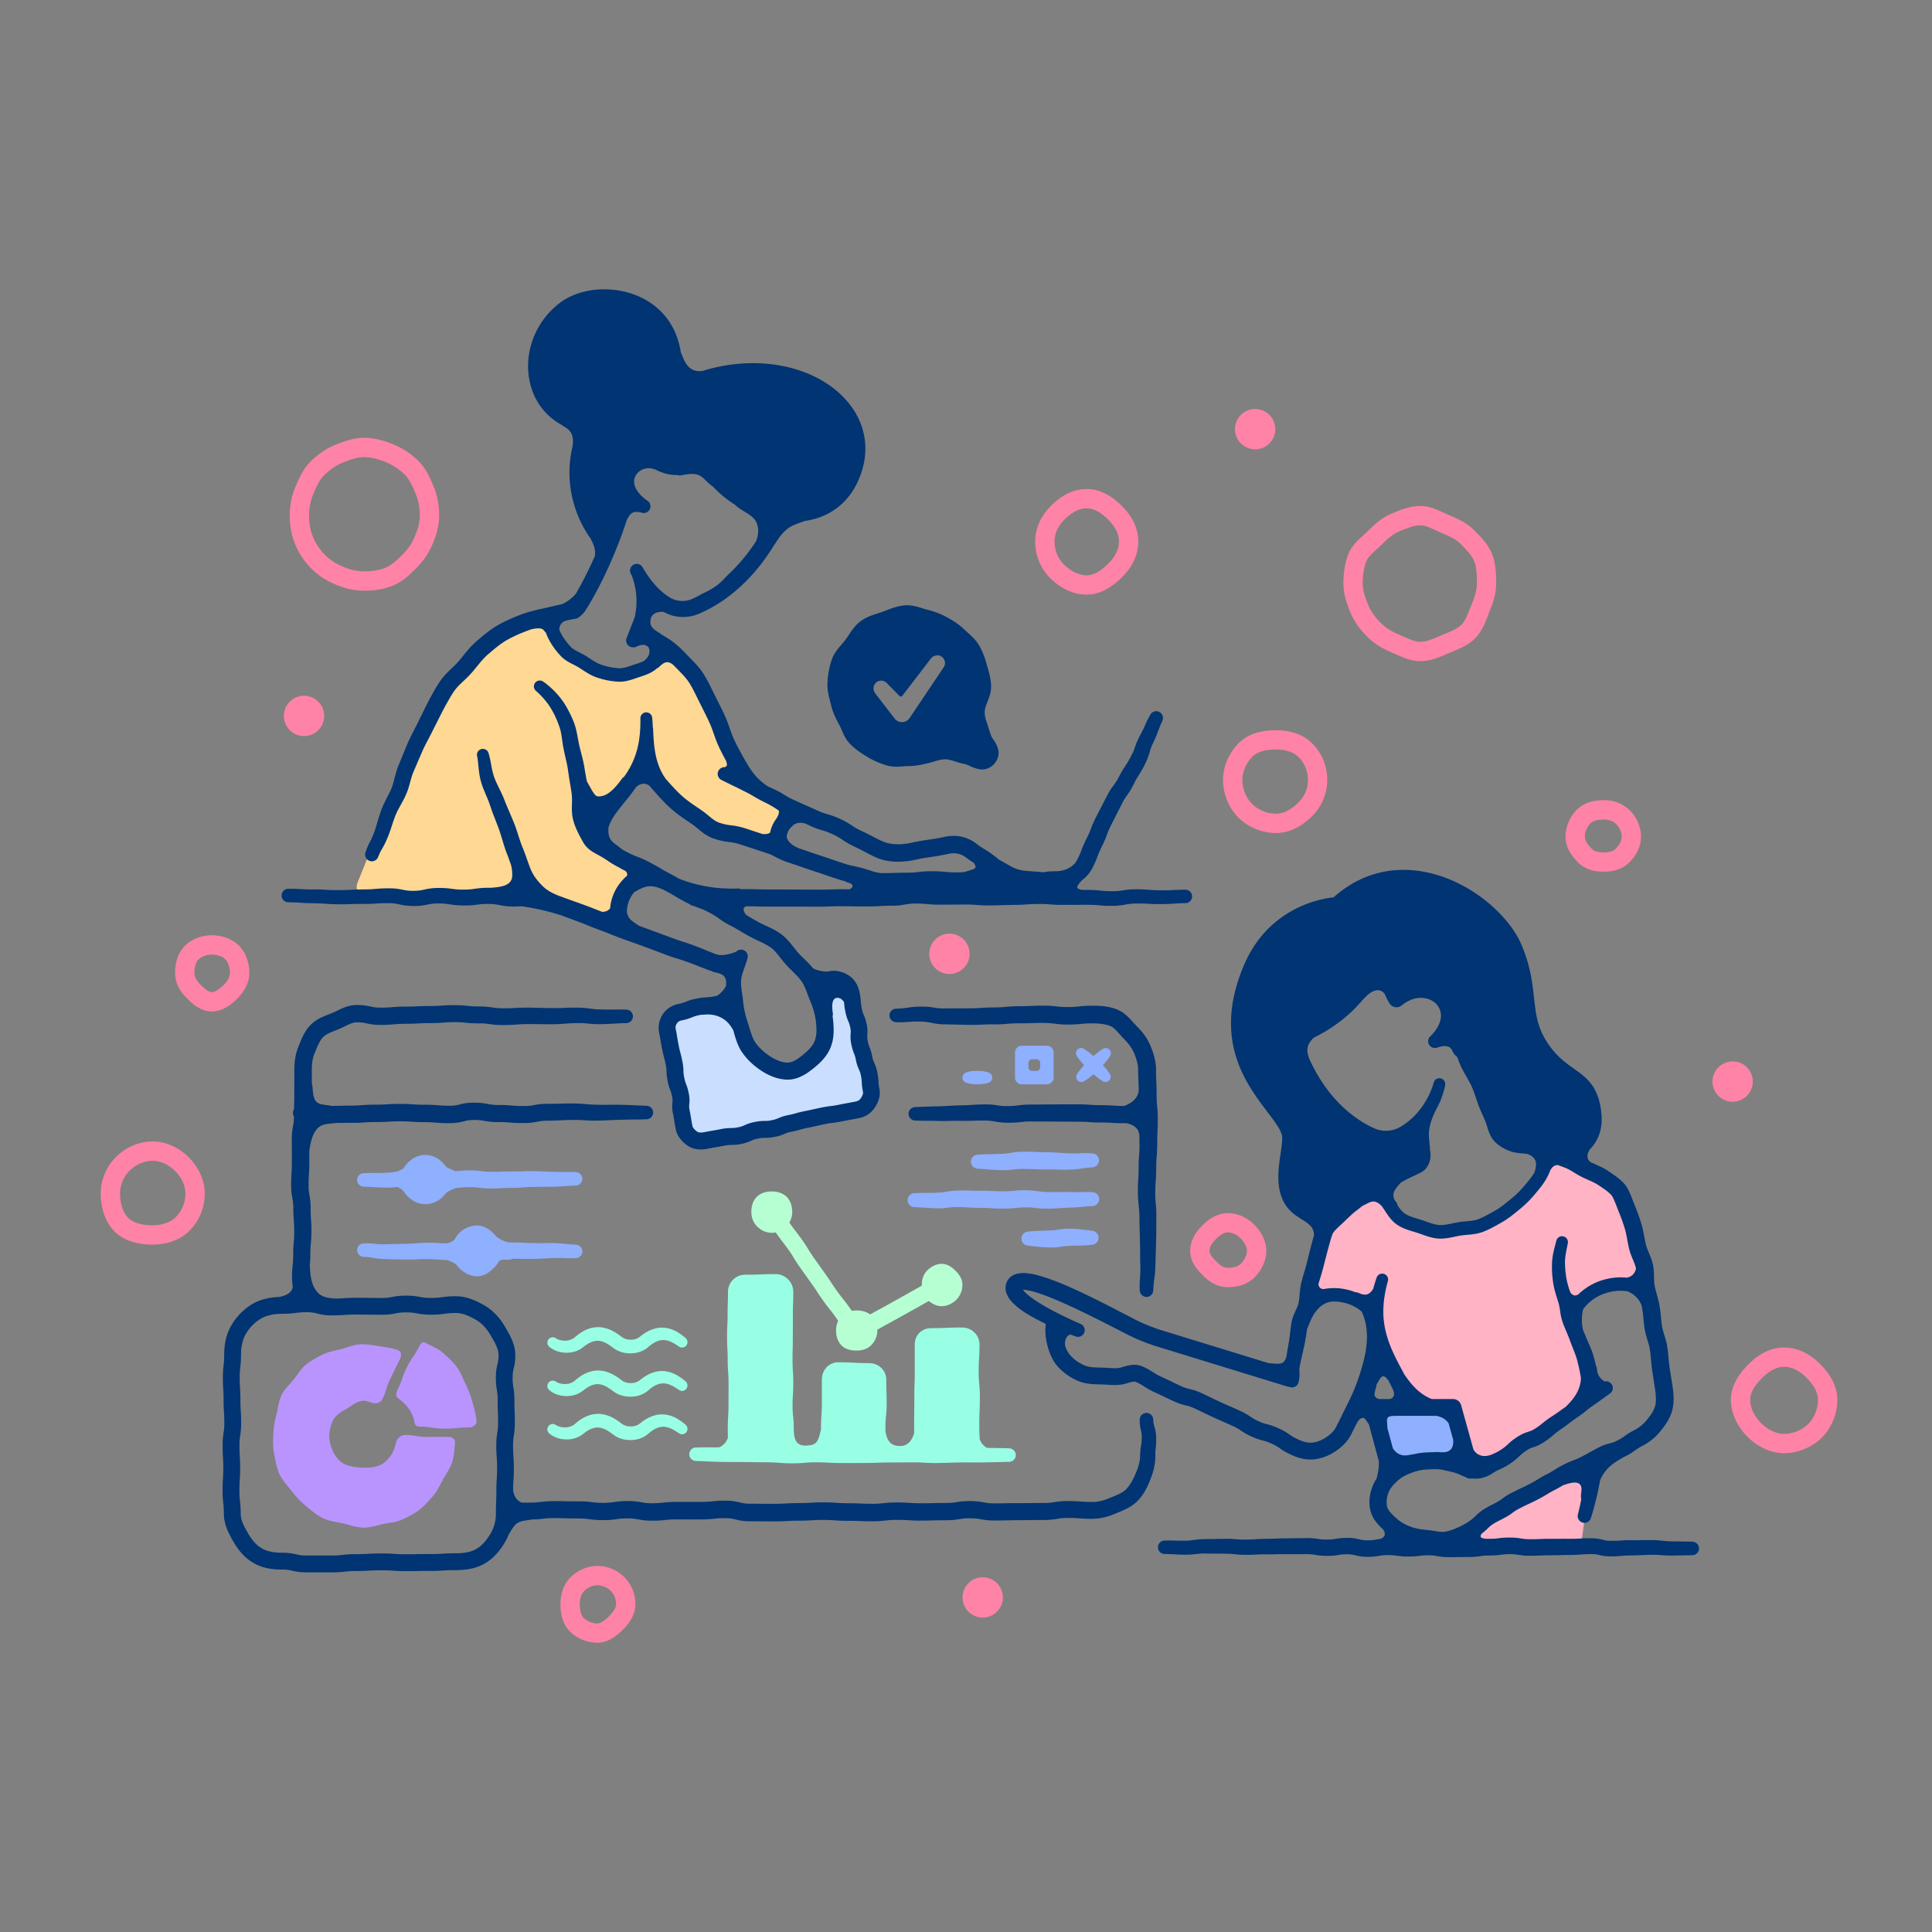 <svg xmlns="http://www.w3.org/2000/svg" width="3000" height="3000" viewBox="0 0 3000 3000"><rect x="0" y="0" width="3000" height="3000" fill="#808080" stroke="none"/><defs><style>.cls-1{fill:#cadeff;}.cls-2{fill:#ffd894;}.cls-3{fill:#ffb3c5;}.cls-4{fill:#8fafff;}.cls-5{fill:#b6ffd3;}.cls-6{fill:#b994ff;}.cls-7{fill:#99ffe4;}.cls-8{fill:#ff83a6;}.cls-9{fill:#003472;}</style></defs><title>teamwork</title><g id="fill"><path class="cls-1" d="M1342.84,1695a84.24,84.24,0,0,1-1.78-14.15,72.4,72.4,0,0,0-1.43-11.17,39.24,39.24,0,0,0-3.24-10.07,57.92,57.92,0,0,1-4.59-14.33,55.56,55.56,0,0,0-3.13-10.67,75.35,75.35,0,0,1-4-13.86,51.63,51.63,0,0,1-1-15.45,31.83,31.83,0,0,0-.62-10.17,44.65,44.65,0,0,0-3.12-10.13l-.13-.31a64.15,64.15,0,0,1-4.31-14,95.59,95.59,0,0,1-1.9-13.8l-.16-1.66-.36-.59c-3-4.79-6.82-7.49-11.41-8a9.73,9.73,0,0,0-8.54,2.78c-4,4.14-4.95,12.2-3,24.62a5.33,5.33,0,0,1-.29,2.75l-.29.76.13.8c.08.49.16,1,.23,1.6.19,1.18.33,2.43.48,3.61l.52,5.17c.21,2.63.44,5.75.5,9a76.8,76.8,0,0,1-1.78,19.1,57.56,57.56,0,0,1-7.9,18.44,77.19,77.19,0,0,1-12.41,14.46,163.91,163.91,0,0,1-13.8,11.3,73.15,73.15,0,0,1-16.79,9.52,43.59,43.59,0,0,1-15.87,3c-1.76,0-3.47-.15-5.11-.28a67.12,67.12,0,0,1-18.88-5,92.9,92.9,0,0,1-16.29-8.86,118.52,118.52,0,0,1-14.22-11.29,95.72,95.72,0,0,1-12.26-13.8,65.89,65.89,0,0,1-5.19-8.28,74.66,74.66,0,0,1-3.79-8.71c-.23-.59-.42-1.19-.62-1.78l-.46-1.25c-1.45-4.28-2.61-8.38-3.74-12.34l-1-3.26-.28-.63a70.35,70.35,0,0,0-6.36-9.45c-10.08-12.29-25.79-18.08-43-15.87a5.42,5.42,0,0,1-1.55-.07l-.5-.08-.5.08-2.67.5-.76.14a59.7,59.7,0,0,0-12.17,3.61,78.65,78.65,0,0,1-15.61,4.64c-4.43.87-7,2.53-9.35,6.1a13.17,13.17,0,0,0-2.25,11c1.24,6.11,1.75,9.33,2.24,12.45l.27,1.63c.46,2.79.93,5.67,2,11,1.14,5.7,1.9,8.61,2.64,11.42l.29,1.13c.8,3.07,1.63,6.25,2.83,12.29a77.72,77.72,0,0,1,1.66,14.3,55,55,0,0,0,1.28,11.05,57.58,57.58,0,0,0,3.05,10.72,73.87,73.87,0,0,1,4,13.84,47.56,47.56,0,0,1,.76,15.81,27.94,27.94,0,0,0,.46,9.89c1.23,6.23,1.74,9.47,2.24,12.61l.25,1.54c.45,2.73.93,5.66,2,10.85a12.25,12.25,0,0,0,2.86,5.4l.4.41a45.69,45.69,0,0,0,9.74,6.27l1.87,1.09.69-.69a28,28,0,0,0,6-.56c6.9-1.38,10.38-1.94,13.46-2.44,3.29-.54,6.4-1.05,12.79-2.36a74.52,74.52,0,0,1,15.29-1.59,53.7,53.7,0,0,0,11.35-1.22,41.7,41.7,0,0,0,10.63-3.42,60.94,60.94,0,0,1,14.93-4.77,69.41,69.41,0,0,1,15.19-1.59,50.92,50.92,0,0,0,11.43-1.2,46.08,46.08,0,0,0,11-3.42,68,68,0,0,1,14.6-4.5c6.23-1.24,9.27-2.1,12.32-3,3.33-.93,6.78-1.9,13.59-3.27,5.24-1,8.25-1.71,11-2.31l1.94-.43c3.22-.74,6.59-1.51,13.18-2.84,6.41-1.28,10-1.74,13.15-2.14l.76-.1a124.79,124.79,0,0,0,12.46-2c6.35-1.26,9.69-1.86,12.89-2.44l2.51-.46c2.65-.49,5.74-1.06,10.79-2.08a14.68,14.68,0,0,0,10-6.41C1342.25,1702.3,1343.49,1698.37,1342.84,1695Zm-25.78-109.14Z"/><path class="cls-2" d="M1211.65,1256.9l-.38-.8-.75-.46c-1.31-.8-2.59-1.61-3.75-2.34-2.21-1.47-4.14-2.73-6.09-3.88-1.77-1.06-3.58-2.05-5.47-3.08l-7.05-3.58c-4.93-2.43-9.56-4.92-13.74-7.38-4.7-2.81-8.46-5-12.74-7.22l-13.15-6.58c-3-1.5-6.1-3-9.2-4.5-5.7-2.77-11.6-5.64-17.31-8.58l-.44-.24a7.45,7.45,0,0,1,3.41-14.08l.77-.11a18.34,18.34,0,0,0,2.89-1.07l.76-.51c2.37-2.16,3-5.06,2-8.62l-1-3.36-.24-.57c-3.64-6.73-7.89-14.73-11.73-23.07-2.76-6-4.93-12.17-7-18.13l-.13-.38c-1.83-5.27-3.73-10.72-6-15.87-3.73-8.35-7.94-16.7-12-24.78l-3.92-7.77c-1.28-2.56-2.54-5.13-3.79-7.69l-.24-.49c-4.1-8.37-8-16.28-12.57-23.42s-10.72-13.43-17.28-20.11c-2-2-3.92-4-5.78-6l-1.06-1.12c-2.75-2.48-6.5-5.38-11.18-5.86-6.55-.62-11.56,4-15.6,7.78l-1,.91a5.44,5.44,0,0,1-1.86,1.14l-.54.2-.43.39c-7.35,6.58-16.7,9.64-24.9,12.33l-1.41.44c-1.45.48-2.93,1-4.46,1.53-7.43,2.57-15.84,5.49-25.22,5.49-.66,0-1.28,0-2.05-.06a120.57,120.57,0,0,1-31.64-6.22c-8.41-2.74-15.61-7.43-22.56-12-1.76-1.15-3.54-2.3-5.32-3.42-2.59-1.63-5.59-3.17-8.46-4.62-6.29-3.19-13.42-6.8-18.88-12.71a122.3,122.3,0,0,1-13.82-17.65l-.48-.58c-.62-.58-1.25-1.15-1.89-1.7,0-.27,0-.55,0-.82V995l-.4-.69c-.9-1.56-1.73-3.14-2.49-4.71a82,82,0,0,1-3.36-8l-.2-.56-.4-.44c-.76-.83-1.51-1.72-2.31-2.65l-1.47-1.72c-4.18-4.86-12.9-3.87-21.69-2.06l-.33.09c-2.14.7-4.2,1.47-6.51,2.35-5.37,2-10.18,4-14.74,6-5.21,2.31-9.8,4.55-14,6.84-2.42,1.27-4.59,2.52-6.63,3.81-1.87,1.18-4.08,2.61-6.26,4.2-3.92,2.8-8,6-12.34,9.66l-6.19,5.23c-2.16,1.84-3.71,3.19-5.57,5a176.57,176.57,0,0,0-13.45,15.35c-2.35,2.9-4.79,5.89-7.39,8.93a152.73,152.73,0,0,1-12.3,12.56c-3.8,3.58-7.74,7.28-11,10.94-5.87,6.48-11.16,15.86-16.28,24.94l-.39.7c-4.09,7.17-7.78,14.53-11.35,21.65-1.22,2.44-2.45,4.88-3.69,7.32l-7.35,14.62c-2.54,5.08-5.11,10-7.69,14.9s-4.91,9.46-7.11,14.23l-13.29,30.86.51,1.18.31.69-.86,1.74c-1.53,3.09-3.07,6.2-4.64,9.28l-.33.64v.24c-.48,1.67-1,3.4-1.44,5.19-.92,3.38-1.88,6.88-3,10.56a85.31,85.31,0,0,1-3.22,8.55c-1.19,2.72-2.49,5.33-3.81,7.93-1.5,2.86-3,5.6-4.48,8.25-1.19,2.15-2.34,4.24-3.42,6.27a99.67,99.67,0,0,0-6.26,14c-1.34,3.57-2.55,7.22-3.88,11.28l-.31.94.31.94c.08.25.17.5.27.75l-.57,1.56q-1.68,4.62-3.34,9.24l-.87-.09-.83,2.13q-.93,2.39-1.86,4.6c-1.29,3.07-2.41,5.58-3.54,7.91s-2.62,5.14-4.18,7.78-2.47,4.32-3.55,6.57c-1,2-1.91,4.28-2.8,6.44l-.34.84a7.42,7.42,0,0,1-9.7,4.1,7.7,7.7,0,0,1-1-.52l-3-1.8-1.32,3.25q-7.29,18-14.52,36a17.54,17.54,0,0,0-.56,11.27l.64,2.23,14.53-.18c3.7-.08,7.42-.28,11.7-.61,4.06-.34,8.36-.69,12.46-.86l9.4-.21,3.32,0a82.22,82.22,0,0,1,13.45,1.22c1.57.27,3.09.58,4.48.86l1.75.35c1.9.37,3.65.68,5.36.9a89.54,89.54,0,0,0,11,.53,75.72,75.72,0,0,0,10.89-.78c1.84-.26,3.71-.67,5.88-1.15,1.75-.39,3.68-.82,5.86-1.21a86.19,86.19,0,0,1,13.49-1.27c4.56-.12,8.7,0,13,.24,3.58.21,7.27.72,10.53,1.16l2.14.29a96,96,0,0,0,11.19.84c4.29.07,8.16,0,11.47-.18a109.17,109.17,0,0,0,11.3-1.2,129.71,129.71,0,0,1,13-1.29c3.32-.17,6.66-.21,10.54-.15l.5,0c13.87-1,34.84-2.54,36.06-20.6a62.87,62.87,0,0,0-1.84-18.21l-.09-.3c-2-5.83-3.85-11.08-5.83-16.22l-.29-.73c-.87-2.21-2.06-5.25-2.93-7.87-1-3-1.93-5.9-2.79-8.79q-.8-2.61-1.56-5.17c-1.19-4-2.35-7.84-3.58-11.52-.88-2.75-1.74-5.25-2.78-8l-4.2-10.94c-1.77-4.54-3.57-9.14-5.31-13.8-1-2.87-2-5.73-3-8.67l-2.81-7.9c-1.09-2.74-2.28-5.55-3.5-8.43-1.07-2.53-2.17-5.12-3.25-7.77a116.59,116.59,0,0,1-6-18,174.54,174.54,0,0,1-2.84-20.18c-.53-5.31-1-10.32-2-15l-.1-.36a6.17,6.17,0,0,1,12-2.86,139.83,139.83,0,0,1,4.08,18.07,143.7,143.7,0,0,0,3.74,16.45c2,6.58,5.23,13.23,8.67,20.27,1.74,3.56,3.54,7.24,5.27,11.1q1,2.12,1.85,4.22l1.71,4.37c1,2.67,2.12,5.33,3.25,8l10.37,24.51c.92,2.21,1.86,4.64,2.72,7l.76,2.06,1.81-.08a149.14,149.14,0,0,0,9.09,25.89c-.3.67-.54,1.28-.75,1.89l-.35,1,.37,1c.24.66.52,1.34.81,2.07l.36.89c2.25,5.64,4.25,11.28,6.29,17,1.8,5.15,3.84,11,6,16a68.94,68.94,0,0,0,7.69,13.41,101.63,101.63,0,0,0,10.5,12.11c.94.94,2,2,2.87,2.72s1.84,1.62,2.83,2.38a61.15,61.15,0,0,0,6.24,4.25,106.08,106.08,0,0,0,14.5,6.9c3.57,1.39,7.61,2.83,11.64,4.28l26.13,9.4c4,1.46,8.05,2.93,12.11,4.5l18.31,7.17H935a21,21,0,0,0,8.71-1.82,15.73,15.73,0,0,0,6.06-5.08l.5-.68.07-.85c2-23.56,14.87-39.47,25.36-48.66l.87-.76.14-1.14c.93-7.85-4-10.25-8.39-12.35l-.74-.36a23.9,23.9,0,0,1-3.36-2l-.4-.24c-.7-.35-1.38-.7-2.22-1.14a161.86,161.86,0,0,1-15.2-9,154.14,154.14,0,0,0-13.34-8.37c-1.09-.63-2.3-1.26-3.6-2a75.62,75.62,0,0,1-12.11-7.49,38.09,38.09,0,0,1-7.83-8.31c-.57-.82-1.09-1.67-1.57-2.51l-3.06-5.52c-2.5-4.55-5.39-10-7.87-15.85-1.31-3.13-2.35-6-3.2-8.75a67.4,67.4,0,0,1-2.27-9.58,94.52,94.52,0,0,1-.64-16.61l0-1.77a101.11,101.11,0,0,0-.32-15.11c-.55-4.56-1.39-9.56-2.2-14.41l-.26-1.54c-1-5.56-1.88-11.14-2.65-16.58l-1.15-8q-.64-3.79-1.47-7.77l-3.57-16c-1.25-5.49-2.39-11.66-3.14-17l-.59-4c-.6-4.14-1.16-8-1.93-11.72a70.29,70.29,0,0,0-1.84-7.05c-.3-.95-.79-2.26-1.31-3.67l-1.39-3.72A140.66,140.66,0,0,0,855,1093.77a126.79,126.79,0,0,0-20.89-23.27l-.21-.17a6.17,6.17,0,0,1,7.79-9.54,127,127,0,0,1,25.38,24c6.45,8,12.12,17.63,17.82,30.12l2.16,5c.4.95.8,1.88,1.24,3.09a84.16,84.16,0,0,1,2.78,8.87c1.29,5,2.16,9.72,3,14.32l.46,2.5c.87,5.07,1.86,9.6,3.41,15.63l1,4c1,4,2.09,8,3,12.16.62,2.78,1.24,5.62,1.77,8.53l1.41,8.47c.59,3.57,1.26,7.17,1.94,10.85l1,5.7,1.78,3.18q2.26,4,4.55,8.11c.35.62.7,1.25,1,1.88a47.12,47.12,0,0,0,3.09,5.11c4.16,5.75,6.18,8,14.57,7,15.41-2,28.18-19.41,35-28.76A5.17,5.17,0,0,1,970,1209l.63-.32.42-.57a129.84,129.84,0,0,0,20.84-42.38c4-14.37,5.78-30.83,5.51-50.49a6.2,6.2,0,0,1,6.07-6.27,6.35,6.35,0,0,1,6.22,5.58c.49,4.83.83,9.89,1,15l.14.81a6.13,6.13,0,0,1,.34,1.66c1,27.22,3.38,55.75,20.37,79.3.39.45.77.87,1.1,1.23,3.68,4.19,7.08,8,10.39,11.54,3.59,3.91,7.15,7.54,10.57,10.79a131.82,131.82,0,0,0,11.15,9.59c4.06,3.17,8.32,6.13,12.31,8.84l3.43,2.32c3.17,2.14,6.45,4.36,9.86,6.85,2.92,2.17,5.55,4.32,8.09,6.41,1.54,1.27,3,2.48,4.45,3.6,4.54,3.56,7.95,5.71,11,7a16.65,16.65,0,0,0,2.79,1l3.58,1.1c2.2.62,4.55,1.26,6.8,1.67,2,.42,4.06.74,7,1.09l1,.12c2.25.27,4.8.57,7.36,1a121.9,121.9,0,0,1,16.53,4.42l24.57,8,.78.14a27.82,27.82,0,0,0,8.2-.6l.46-.16a32.48,32.48,0,0,0,3.78-2h1.66l.45-2.45a47.1,47.1,0,0,1,9.1-20l.29-.46C1211,1267.6,1214.14,1262.09,1211.65,1256.9Z"/><path class="cls-3" d="M2541.86,1969.76a59.47,59.47,0,0,0-3.1-9.94h0c-.55-1.39-1.15-2.82-1.76-4.31-1.07-2.57-2.21-5.31-3.32-8.32a70.69,70.69,0,0,1-2.38-7.51c-.59-2.44-1.1-4.71-1.58-7-.59-2.89-1.1-5.7-1.6-8.41a146.91,146.91,0,0,0-3.68-16.59c-2.14-7.16-4.77-14.63-8.54-24.23-1.12-2.74-2.23-5.6-3.33-8.43-2.18-5.63-4.24-10.94-6.35-15.27a30.58,30.58,0,0,0-2.38-4.19l-1.05-1.32c-.59-.62-1.21-1.21-1.86-1.83a86.84,86.84,0,0,0-9.13-7.3c-1.66-1.18-3.42-2.38-5.23-3.59l-5.33-3.52a79.87,79.87,0,0,0-10.33-5.32l-3.76-1.68c-2.75-1.22-5.65-2.51-8.63-3.94-2.27-1.09-4.67-2.35-6.59-3.45-1.42-.82-2.79-1.64-4.11-2.43l-2.68-1.61c-3.5-2.14-6.8-4.15-9.88-5.68a76.54,76.54,0,0,0-7.93-3.27c-1.17-.44-2.36-.88-3.51-1.33l-3.81-1.47-.48-.1a13.73,13.73,0,0,0-5.08.62c-3.21,1.12-6,3.75-8.46,8.21-1.26,3.16-2.7,6.38-4.27,9.55-4.71,9.51-11.4,17.55-17.87,25.33l-1.92,2.31a172.35,172.35,0,0,1-23.92,23.47l-1.85,1.53c-7.79,6.37-15.85,12.95-25.13,18.15l-3.76,2.1c-8.3,4.68-16.89,9.53-26.31,12.85-7.7,2.73-15.44,3.44-22.92,4.12l-.69.06c-3.38.31-6.58.6-9.61,1.09-2.34.38-4.67.85-7.09,1.34l-2,.41c-7,1.44-14.21,2.94-21.74,2.94-.86,0-1.73,0-2.63-.06-9.38-.44-18-3.56-25.62-6.3-2.48-.91-5-1.78-7.4-2.56-1.79-.59-3.57-1.11-5.53-1.69-8.94-2.68-18.17-5.46-26.5-11.46-.39-.28-.77-.55-1.13-.85l-.81-.69-.92.54-.33.21-.57-.21c-.17-.8-.37-1.59-.6-2.37a22.36,22.36,0,0,0-10.18-12.5c-.7-.39-1.33-.71-1.92-1v-2.19l-1.6-2.4c-1.21-1.83-2.43-3.67-3.67-5.45-.16-.24-.33-.47-.5-.71l-.43-.62-.23-.26c-4.88-4.53-10.77-9.1-18.85-6.1a72.28,72.28,0,0,0-7.87,3.65c-1.48.76-3,1.52-4.47,2.22l-.31.19c-2.84,2.27-5.8,4.61-8.87,6.93-5.93,4.42-11.55,9.84-17.51,15.59l-6.57,6.21c-6.86,6.31-12.78,11.76-14.06,15.66a111.83,111.83,0,0,0-4,12.72l-4.09,14.73-7.41,28.7c-1.1,4.15-2.31,8-3.48,11.8l-.94,3c-.72,2.35-1.42,4.68-2.05,7l-.08.28,0,.29a11.91,11.91,0,0,0,1.46,4.79c1.38,2.35,3.76,3.78,7.29,4.35l.28,0,.27-.06a84.71,84.71,0,0,1,37,.92,87.78,87.78,0,0,1,12.27,4l.37.15.39-.05a5.54,5.54,0,0,1,2.92.45l.4.16c5.74,2.36,12.24,5,18.42.74a23.82,23.82,0,0,0,6.8-7.69l.16-.39c1.53-5.72,3.3-11.48,5.25-17.12a7.63,7.63,0,0,1,14.58,4.51l-.1.33c-4.83,17.36-7.18,33.94-7,49.26s3.34,31.61,9.42,48c5.6,15.26,13.37,29.73,21.6,45.06l1.88,3.51c10.06,14.78,23.08,31,43.36,38.8l33.45.1a11.59,11.59,0,0,1,11.16,8.47l19.08,68.85.13.33a20.72,20.72,0,0,0,12.3,9.95,21.21,21.21,0,0,0,6.25.92,34,34,0,0,0,11.14-2.16c.83-.39,1.66-.77,2.4-1.1l.58-.25c1.89-.82,3.38-1.47,4.87-2.25a88,88,0,0,0,10-6.11c1.75-1.22,3.18-2.31,4.48-3.4s2.35-2.06,3.76-3.38l.76-.71a74.71,74.71,0,0,1,5.75-5c2-1.6,4.09-3.08,6.1-4.42s4.19-2.73,6.49-4a62,62,0,0,1,7.49-3.45c1.71-.63,3.28-1.14,4.61-1.57.75-.24,1.43-.46,2-.66a35.33,35.33,0,0,0,4.7-2,48.1,48.1,0,0,0,4.4-2.54l.36-.23c1.73-1.13,3.5-2.28,5.09-3.46s3.17-2.28,4.75-3.57l5.26-4.28c3.87-3.07,8.1-5.86,11.73-8.19,4.31-2.78,7.46-4.93,10.51-7.18,2.55-1.85,5.92-4.27,9.54-6.7,16.3-15.55,24.06-30.26,24.39-46.57a279,279,0,0,0-6-27.94,151.48,151.48,0,0,0-6-17.15c-1.4-3.53-2.87-7.24-4.28-11.17-1.72-4.92-3.82-9.89-6-15.14-1.83-4.33-3.73-8.8-5.52-13.51a84.47,84.47,0,0,1-4.12-17.17l-.32-2a101.33,101.33,0,0,0-2.33-12c-.67-2.28-1.41-4.62-2.18-7-2.42-7.65-4.93-15.57-6.21-24.36a155.58,155.58,0,0,1-1.67-32.86c.69-9.88,3-18.66,5.22-27.15.43-1.65.86-3.28,1.27-4.9a7.7,7.7,0,0,1,9.31-5.52,7.61,7.61,0,0,1,5.59,8.9l-.69,3.45c-1.9,9.18-3.69,17.85-3.72,25.87a148.92,148.92,0,0,0,2.94,29.19,125.78,125.78,0,0,0,5.65,18.83l.23.42a15.39,15.39,0,0,0,3.24,3.17c4.64,3.34,8.68,1.35,11.53-.6a93.93,93.93,0,0,1,73.55-25.26l.23,0,.22,0a21.69,21.69,0,0,0,8.14-3.2c3.54-2.38,5.94-6.1,7.53-11.7l.1-.35Zm-343.68,65.87h0Z"/><path class="cls-3" d="M2454.38,2353.14l.16-.51c1.53-5.94,3.08-12.84,4.74-21.14l.56-3.13-.12-.77a28.61,28.61,0,0,1-.39-4,36.45,36.45,0,0,1,.39-5.07,30.67,30.67,0,0,0,.13-9.73,12.76,12.76,0,0,0-6.3-9.18c-7.35-4.15-18.54-.93-28.76,2.88l-3,1.8c-2,1.21-4,2.31-6.08,3.44l-6,3.13c-3.85,2-7.15,3.92-11,6.35-3.68,2.3-8,4.73-12.13,6.84-4.75,2.47-8.53,4.34-12.23,6.07l-1.35.63c-3.73,1.74-7.08,3.31-10.55,5.07l-5.7,2.89c-1.87,1-3.63,2-5.21,3s-3.12,2-5,3.42-3.81,2.78-5.88,4.13a132.4,132.4,0,0,1-12.18,6.71l-.3.15c-3.66,1.86-7.53,3.87-11,6a50.65,50.65,0,0,0-9,6.86l-2.57,2.51c-.88.85-1.78,1.64-2.7,2.44-1.57,1.38-3.27,2.76-5.2,4.23l-.42.32-.64.84c-1.83,2.85-2.46,5.53-1.89,7.93,1.1,4.77,5.62,5.61,7.54,6l4.52.9,7.21-.1c2.09,0,4-.06,6-.16s3.8-.28,5.87-.53l1.4-.17c1.62-.2,3.4-.41,5.19-.59,5.28-.45,10.1-.47,13.69-.43,2.06,0,4.5.13,7,.34,2.21.19,4.68.5,6.92.86a79.86,79.86,0,0,0,11.82,1.29c1.73.06,3.7.08,6,.08,1.88,0,4,0,6.4-.06l12.74-.45c4.4-.12,8.92-.12,13.07-.12l12.67-.06q6.38-.09,13.2,0h.63c4.19,0,7.8,0,11.67-.1l7.4-.35,4.57-32.34-2.86-1.46A6,6,0,0,1,2454.38,2353.14Z"/><path class="cls-4" d="M2253.8,2249.42c-4.83,7.14-14.64,5.85-22.11,5.31a7.07,7.07,0,0,0-2.7.27c-5,0-9.78.24-14.1.42l-3.72.21c-1.29.12-2.58.24-3.87.39-2.58.3-5.13.72-7.65,1.23-1.17.24-2.31.57-3.48.84-3.06.24-6.27,1-9.78,1.59-10.5,1.89-19-2.94-23.7-10.92l-8.52-31.62c0-2-.09-4.08-.24-6.21-.27-3.6-1.26-8.49,2.22-10.8,2.79-1.83,7.71-1.41,11.22-1.62h63.39c6,1.32,11.58,3.57,16,8.22a40.79,40.79,0,0,1,2.73,3.3l7.08,25.59C2256.95,2240.51,2256.5,2245.43,2253.8,2249.42Z"/><g id="_Group_" data-name="&lt;Group&gt;"><path class="cls-4" d="M894.24,1820a10.48,10.48,0,0,1,0,20.94c-6.84.24-13.11.69-20.25,1.17s-14.1.6-21.09.72-13.8,0-20.55.15c-6.9.09-13.14.21-19.8.78-7,.6-14.73.72-21.24.78-3.33.06-6.57.15-9.87.33s-7,.36-10.56.45-7,.12-10.74.12-7.59-.18-11.46-.6-7.05-.87-10-1.08-6-.3-9.24-.3-6.45,0-9.54.21-6.21.51-10.05.81a5.78,5.78,0,0,0-.72,0,63.72,63.72,0,0,0-16.59,7.86,49.64,49.64,0,0,1-5.25,6.18,37.9,37.9,0,0,1-27,11.31c-10.62,0-19.74-4.65-26.7-11.58a48.09,48.09,0,0,1-6.12-7.59q-1-1-2.07-2.16a20,20,0,0,0-8.58-5.37c-3,.36-6.6.81-10.14.93-15.27.36-28.5-1-42-1.47h0a10.46,10.46,0,0,1,0-20.91l10.53-.3,10.35,0c6.63-.09,13.71-.12,19.56-.69,3-.27,5.73-.72,9.45-1.32,1-.15,2-.24,3-.36l8.7-4.38a47.27,47.27,0,0,1,7.44-9.6c7-7,16-11.67,26.58-11.67S680,1798,686.94,1805a56.16,56.16,0,0,1,6.06,7.2,101.67,101.67,0,0,0,14.46,6.36,2.27,2.27,0,0,1,.45,0c3-.24,6.66-.66,10.47-.9s7.5-.3,11.1-.33,7.44.12,11.34.45,7.65.9,10.53,1.2,5.94.45,9.12.51,6.63,0,9.87,0,6.51-.12,10.05-.24,7.17-.18,10.71-.18c7.26,0,13.23.09,20-.24,7.05-.36,14.55-.36,21.39-.18,7,.15,14.07.54,20.67.75,6.78.24,13.56.48,20.13.45l10.38-.06C887.22,1819.72,890.76,1819.84,894.24,1820Z"/></g><g id="_Group_2" data-name="&lt;Group&gt;"><path class="cls-4" d="M894.3,1932.73a10.48,10.48,0,0,1-.06,20.94c-3.54.12-7.14.21-10.83.15s-7.29-.33-10.44-.42-6.39-.06-9.69,0-6.72.21-10,.36l-10.08.51c-3.51.21-7.14.36-10.65.45-7,.18-14.13.21-21.15.06-3.42-.09-6.66-.12-10-.12-1.8,0-3.6,0-5.37,0a21.25,21.25,0,0,1-4.62,1.2c-4.86.66-10.56-1-14.91,1.47a11.17,11.17,0,0,0-1.83,1.29,42.81,42.81,0,0,1-7.53,10c-6.93,7-15.72,13.2-26.34,13.2s-20.31-5.34-27.24-12.27a45,45,0,0,1-5.16-6.21,57.73,57.73,0,0,0-14.49-6.84c-2,0-4-.06-6.09-.15-3.66-.15-7.44-.45-10.68-.69s-6.36-.39-9.63-.48-6.63-.09-9.84-.06-6.3.12-9.72.33c-7.05.45-14.79.45-21.48.27l-20.61-.42-10.47-.3a109.71,109.71,0,0,1-11.46-1c-3.93-.6-7-1.26-9.9-1.62s-6-.63-9.27-.78h-.12a10.46,10.46,0,0,1,.12-20.91,110.51,110.51,0,0,1,11.34.09c3.93.24,7.65.84,10.53,1.08a82.29,82.29,0,0,0,9.09.27l10.14-.27,20.61-.45c7.05-.12,13.11-.21,19.74-.87,3.45-.3,7.26-.54,10.86-.66s7.17-.15,10.8-.15,7.35.12,11,.33,6.69.42,9.87.48c1.59,0,3.21.06,4.83.06a22.87,22.87,0,0,0,10.44-4.32c.69-.54,1.32-1.11,2-1.71a39.4,39.4,0,0,1,7.17-10,40,40,0,0,1,27.72-11.7c10.62,0,19.29,6.24,26.25,13.2a48.69,48.69,0,0,1,3.3,3.72,46.3,46.3,0,0,0,19.5,9.42H791c3.63,0,7.11,0,10.65.09s7.14.24,10.59.42c6.72.39,13.29.51,20.07.6,3.36,0,6.63.06,10,0s7-.12,10.5-.12,7,.12,10.59.24,7.26.33,10.92.66l10.14,1c3.15.3,6.42.48,9.75.6Z"/></g><g id="_Group_3" data-name="&lt;Group&gt;"><path class="cls-5" d="M1494.43,1995.1a32.63,32.63,0,0,1-9.27,23c-5.79,5.79-14.13,10.14-23,10.14-7.53,0-14.4-3.48-19.83-8.07-5.73,3.21-8.73,4.92-11.73,6.6s-6.27,3.57-12.57,7.11l-12.63,7c-3.12,1.71-6.24,3.45-12.48,6.93s-9.54,5.28-12.72,7-6.24,3.39-12.45,6.87l-5.52,3.09c0,.48.06,1,.06,1.47a32,32,0,0,1-9.54,22.59c-5.79,5.79-13.77,8.31-22.59,8.31s-17.43-1.89-23.22-7.68-8.7-14.4-8.7-23.22a38.06,38.06,0,0,1,3.21-15.57c-1.17-1.65-2.52-3.54-4.2-5.88-4.35-6.15-6.63-9-9.06-12-2.58-3.21-5.22-6.51-10.05-13.29s-7-10.14-9.18-13.47-4.23-6.45-8.7-12.75l-9.12-12.84c-2.34-3.24-4.65-6.48-9.27-13-4.86-6.87-7.08-10.53-9.21-14.1-2-3.3-3.84-6.39-8.13-12.45-4.44-6.27-6.72-9.21-9.12-12.33s-5-6.51-9.78-13.2c-.45-.63-.84-1.2-1.23-1.74a31.1,31.1,0,0,1-6.27.66c-8.82,0-16.77-4.14-22.56-9.93s-8.88-13.74-8.88-22.59,2.49-17.37,8.28-23.16,14.34-8.55,23.16-8.55,17.61,2.52,23.4,8.31,8.67,14.58,8.67,23.4a32.54,32.54,0,0,1-4.53,16.62c.42.6.84,1.2,1.29,1.86,4.44,6.27,6.72,9.21,9.12,12.33s5,6.48,9.78,13.2c4.86,6.87,7.08,10.53,9.21,14.1,2,3.27,3.84,6.39,8.16,12.45,4.59,6.51,6.9,9.72,9.21,13s4.59,6.45,9.15,12.9c4.74,6.66,7,10.14,9.21,13.5s4.23,6.42,8.7,12.72c4.35,6.15,6.63,9,9.06,12,2.58,3.18,5.22,6.48,10.05,13.29,1.62,2.28,2.94,4.14,4.08,5.73a47.64,47.64,0,0,1,7.47-.6c7.74,0,15.3,1.86,20.94,6.24,1.14-.66,2.43-1.38,3.9-2.19,6.36-3.57,9.54-5.28,12.75-7s6.24-3.39,12.42-6.84,9.42-5.25,12.57-7,6.27-3.48,12.51-7,9.33-5.25,12.45-7,6.27-3.57,12.57-7.08c.39-.24.75-.42,1.11-.63,0-.39,0-.78,0-1.2,0-8.82,2.61-16.62,8.4-22.41s13.59-10.26,22.41-10.26,16,5.13,21.75,10.92S1494.43,1986.28,1494.43,1995.1Z"/></g><g id="_Group_4" data-name="&lt;Group&gt;"><path class="cls-6" d="M696.09,2231.18c5.73,0,10.89,3.27,10.47,9-.75,10.23-1.68,20.58-4.5,30.09-2.88,9.75-9.27,18.09-14.1,26.85s-9,18.3-15.6,25.86-13.47,15.63-21.54,21.66-17.34,10.89-26.58,15.12c-9.06,4.11-19.59,4.62-29.55,6.78-9.66,2.1-19.47,5.52-29.76,5.52-11,0-21.45-4.05-31.77-6.45-10.68-2.49-21.87-3.36-31.47-8.1-9.75-4.83-18.21-12-26.52-18.9a140.86,140.86,0,0,1-22.35-23.37c-6.54-8.55-14.55-16.71-19.05-26.64-4.38-9.75-6.15-21-8.25-31.74-2-10.38-1.38-21.3-1-32.37.36-10.23,2.64-19.8,5.1-29.4,2.52-9.81,3.24-20.28,7.71-29.19s12.36-16,18.63-23.79,11.49-16.89,19.26-23.22,17-11,26-15.6,18.93-5.91,28.74-8.49c9.57-2.49,18.93-6.9,29.16-7.29s20.28,1.23,29.94,2.91c10,1.71,20.37,2.67,29.55,6.39,5.31,2.16,4.83,8.85,2.28,14-7.47,15.12-7.44,15.12-14.91,30.24s-4.8,16.44-12.3,31.56c-2.76,5.61-9.33,7.44-15.39,5.85-4.2-1.08-8.76-3.36-13.29-3.36-9.78,0-17.85,7-25.68,11.7-8,4.86-17.13,9.3-21.57,17.64a55.25,55.25,0,0,0-6.33,28c.69,13.11,6.6,26.52,15.42,35.31s22.44,10.53,35.52,11.19,25.11-.72,34.56-8c9.63-7.44,15.42-18.69,18-31.05,1.26-6.12,7.56-11.64,13.8-11.64,16.86,0,16.86,3,33.75,3S679.23,2231.18,696.09,2231.18Z"/></g><g id="_Group_5" data-name="&lt;Group&gt;"><path class="cls-6" d="M739.86,2206.79c.33,5.31-5.76,9.72-11.1,9.72-19.26,0-19.26,1.86-38.55,1.86s-19.26-3.06-38.55-3.06c-5.28,0-7.56-2.88-8.43-8.07-2.43-14.94-13-27.39-24.75-35.88-4.32-3.09-3.78-7.92-1.44-12.66,8.55-17.28,6.3-18.39,14.85-35.67s11.07-16,19.62-33.3c2.37-4.8,5.49-6.9,10.11-4.23,8.7,5,18.63,8.52,26.13,15.09s15.15,13.8,21.24,21.72,9.54,17.88,14,26.91a152.9,152.9,0,0,1,10.65,28C736.14,2186.78,739.2,2196.62,739.86,2206.79Z"/></g><path class="cls-4" d="M1723.9,1631.38a8.12,8.12,0,0,1-.15,8.55,96.46,96.46,0,0,1-8.64,11.19c-.84,1-1.71,1.89-2.58,2.82.75.84,1.53,1.65,2.28,2.49a89.17,89.17,0,0,1,8.61,11.25,8.08,8.08,0,0,1-11,11.25,85.87,85.87,0,0,1-11.49-8.25c-1-.84-2-1.71-3-2.58-1,.87-2,1.74-3,2.55a93.16,93.16,0,0,1-11.49,8.28,8,8,0,0,1-10.92-11.25,94.1,94.1,0,0,1,8.61-11.22c.75-.87,1.53-1.68,2.28-2.52-.84-.93-1.74-1.86-2.58-2.82a110,110,0,0,1-8.67-11.19,8,8,0,0,1,10.92-11.28,106.64,106.64,0,0,1,11.46,8.34c1.14.93,2.25,1.92,3.36,2.88,1.11-1,2.22-2,3.39-2.91a97.22,97.22,0,0,1,11.46-8.31A8.09,8.09,0,0,1,1723.9,1631.38Z"/><path class="cls-4" d="M1636.06,1634.29v39a10.45,10.45,0,0,1-10.47,10.44h-39a10.45,10.45,0,0,1-10.47-10.44v-39a10.48,10.48,0,0,1,10.47-10.47h39A10.48,10.48,0,0,1,1636.06,1634.29Zm-20.94,22.89v-6.75a5.67,5.67,0,0,0-5.67-5.67h-6.72a5.69,5.69,0,0,0-5.7,5.67v6.75a5.69,5.69,0,0,0,5.7,5.67h6.72A5.67,5.67,0,0,0,1615.12,1657.18Z"/><path class="cls-4" d="M1535.29,1665.46a8.35,8.35,0,0,1,0,15.69,42.87,42.87,0,0,1-8.85,2,67,67,0,0,1-8.82.57,62.32,62.32,0,0,1-8.85-.54,39.4,39.4,0,0,1-8.85-2.07,8.4,8.4,0,0,1-4.89-10.8,8.53,8.53,0,0,1,4.89-4.89,39.4,39.4,0,0,1,8.85-2.07,62.32,62.32,0,0,1,8.85-.54,72.55,72.55,0,0,1,8.82.57A44.9,44.9,0,0,1,1535.29,1665.46Z"/><g id="_Group_6" data-name="&lt;Group&gt;"><path class="cls-7" d="M1064.61,2077.75a8.38,8.38,0,0,1-10.29,13.2c-7.11-5-14.22-8.94-20.88-9.9a24.79,24.79,0,0,0-9.75.54,38.68,38.68,0,0,0-9.63,4.38c-1.56,1.17-3.18,2.07-4.68,3.42l-2.31,1.89-1.47,1.2-1.92,1.53a41,41,0,0,1-17,6.84,48.79,48.79,0,0,1-17.58-.33,41.9,41.9,0,0,1-16.89-7.53c-6.75-5.22-13.38-9.3-19.65-10.53a23.41,23.41,0,0,0-9.36,0,40.18,40.18,0,0,0-9.69,3.84c-1.62,1.08-3.27,1.92-4.86,3.18l-5.82,4.41a39.91,39.91,0,0,1-17,6.21,46.8,46.8,0,0,1-17.1-.93,39.36,39.36,0,0,1-15.75-7.86,8.36,8.36,0,0,1,9.9-13.44l.39.27c5.19,3.33,12.9,4.44,19.56,3.09a23.45,23.45,0,0,0,8.55-3.69l5-4.14c2-1.68,4.35-3.12,6.51-4.68a56.51,56.51,0,0,1,15.63-6.75,45,45,0,0,1,18-.45,53.27,53.27,0,0,1,16.05,5.88A92.23,92.23,0,0,1,965.4,2076a21.31,21.31,0,0,0,8.07,3.66,28.56,28.56,0,0,0,9.84.36,22.28,22.28,0,0,0,8.49-3.06l.81-.57c.15-.12.21-.15.48-.33l.75-.6,3.12-2.4c2-1.62,4.44-3,6.63-4.44a58.55,58.55,0,0,1,15.72-6.24,43.66,43.66,0,0,1,17.64.12,50.43,50.43,0,0,1,15.42,6.24A87.63,87.63,0,0,1,1064.61,2077.75Z"/><path class="cls-7" d="M1064.61,2145.08a8.38,8.38,0,0,1-10.29,13.2c-7.11-5-14.22-8.94-20.88-9.9a24.79,24.79,0,0,0-9.75.54,39.66,39.66,0,0,0-9.63,4.35c-1.56,1.2-3.18,2.1-4.68,3.45l-2.31,1.89-1.47,1.2-1.92,1.5a41.08,41.08,0,0,1-17,6.87,49.48,49.48,0,0,1-17.58-.33,41.9,41.9,0,0,1-16.89-7.53c-6.75-5.22-13.38-9.3-19.65-10.53a23.41,23.41,0,0,0-9.36,0,39,39,0,0,0-9.69,3.84c-1.62,1.08-3.27,1.92-4.86,3.18l-5.82,4.41a39.91,39.91,0,0,1-17,6.21,46.8,46.8,0,0,1-17.1-.93,39.36,39.36,0,0,1-15.75-7.86,8.36,8.36,0,0,1,9.9-13.44l.39.27c5.19,3.33,12.9,4.44,19.56,3.09a23.45,23.45,0,0,0,8.55-3.69l5-4.14c2-1.68,4.35-3.12,6.51-4.68a56.51,56.51,0,0,1,15.63-6.75,45,45,0,0,1,18-.45,53.27,53.27,0,0,1,16.05,5.88,89.67,89.67,0,0,1,12.84,8.67,21.31,21.31,0,0,0,8.07,3.66,29.31,29.31,0,0,0,9.84.36,22.28,22.28,0,0,0,8.49-3.06l.81-.57c.15-.12.21-.15.48-.33l.75-.6,3.12-2.4c2-1.62,4.44-3,6.63-4.44a58.55,58.55,0,0,1,15.72-6.24,43.66,43.66,0,0,1,17.64.12,50.43,50.43,0,0,1,15.42,6.24A87.63,87.63,0,0,1,1064.61,2145.08Z"/><path class="cls-7" d="M1064.61,2212.4a8.38,8.38,0,0,1-10.29,13.2c-7.11-5-14.22-8.94-20.88-9.9a24.79,24.79,0,0,0-9.75.54,39.66,39.66,0,0,0-9.63,4.35c-1.56,1.2-3.18,2.1-4.68,3.42l-2.31,1.92-1.47,1.2-1.92,1.5a41.08,41.08,0,0,1-17,6.87,50.18,50.18,0,0,1-17.58-.33,41.9,41.9,0,0,1-16.89-7.53c-6.75-5.22-13.38-9.3-19.65-10.53a22.88,22.88,0,0,0-9.36,0,39,39,0,0,0-9.69,3.84c-1.62,1.08-3.27,1.92-4.86,3.18l-5.82,4.41a39.91,39.91,0,0,1-17,6.21,46.8,46.8,0,0,1-17.1-.93,39.36,39.36,0,0,1-15.75-7.86,8.36,8.36,0,0,1,9.9-13.44l.39.27c5.19,3.33,12.9,4.41,19.56,3.09a23.45,23.45,0,0,0,8.55-3.69l5-4.14c2-1.71,4.35-3.12,6.51-4.68a56.51,56.51,0,0,1,15.63-6.75,44.51,44.51,0,0,1,18-.45,53.27,53.27,0,0,1,16.05,5.88,87.26,87.26,0,0,1,12.84,8.67,21.31,21.31,0,0,0,8.07,3.66,29.31,29.31,0,0,0,9.84.36,22.28,22.28,0,0,0,8.49-3.06l.81-.57c.15-.12.21-.15.48-.33l.75-.6,3.12-2.4c2-1.62,4.44-3,6.63-4.44a57.58,57.58,0,0,1,15.72-6.24,43.13,43.13,0,0,1,17.64.12,49.69,49.69,0,0,1,15.42,6.24A87.63,87.63,0,0,1,1064.61,2212.4Z"/></g><g id="_Group_7" data-name="&lt;Group&gt;"><path class="cls-7" d="M1567.18,2249a10.46,10.46,0,0,1,0,20.91l-30.42.72-15.36.24c-5.19.06-10.44,0-15.33-.06-9.87,0-20,.06-29.85.42-5,.21-10.29.39-15.45.48s-10.32.18-15.75,0c-2.7-.06-5.43-.18-8.07-.36l-7.35-.42c-4.71-.21-9.45-.24-14.52-.21l-30.42.21c-5.13,0-10.05,0-15,.15l-15.18.48c-10.53.24-20.52.15-30.69.27-10.17-.06-20.13.06-30.87-.27-5.43-.21-10.38-.6-15.15-.75s-9.84-.21-14.58-.15-9.09.36-14.25.84-11,.75-16.26.75-10.5-.06-15.9-.33-10.23-.78-15-1-9.72-.24-14.85-.3l-15.18-.15c-10.17-.09-20.34-.27-30.3-.27l-15.3-.09-15.39-.3c-5.16-.15-10.47-.42-15.39-.66s-9.9-.45-14.91-.6h0a10.46,10.46,0,0,1,0-20.91c5.1-.12,10.29-.21,15.51-.21s10,.12,15,.06l6-.12a24.8,24.8,0,0,0,10.29-8.73,33.16,33.16,0,0,0,2.91-5.61c0-3.75-.09-8.07-.09-15.36,0-9.24.3-14,.6-18.48.27-4.32.54-8.4.54-16.83,0-8.85,0-13.29.06-17.7s0-8.79,0-17.58c0-8.34-.3-12.39-.63-16.68-.33-4.56-.69-9.3-.69-18.6,0-8.46-.21-12.57-.45-16.92-.27-4.53-.54-9.18-.54-18.36s.21-13.77.42-18.27.42-8.49.42-17c0-9.06.15-13.68.3-18.12s.33-8.58.33-17.19a26.54,26.54,0,0,1,26.4-26.58c11.73,0,17.4-.21,23.43-.45s12.21-.45,24.42-.45c14.7,0,27.12,12.6,27.12,27.48,0,9.09-.18,13.68-.33,18.15s-.33,8.58-.33,17.16c0,8.88,0,13.32,0,17.76s-.06,8.76-.06,17.55c0,9-.12,13.56-.24,18s-.21,8.67-.21,17.34c0,8.4.27,12.48.54,16.8.3,4.53.6,9.24.6,18.48s-.3,13.92-.57,18.45c-.27,4.32-.54,8.43-.54,16.83a138.35,138.35,0,0,0,.84,16.32,158.57,158.57,0,0,1,1,19v2.82c.12,1.68.24,3.36.39,5.13,1.14,13.38,6.57,20,21,18.87,8.76-.66,13.89-2.43,17.28-11.4,1.59-4.26,2.46-9.12,3.63-13.47l.09-.27c0-1.05,0-2.13,0-3.33,0-9.66.36-14.58.69-19.35.3-4.53.6-8.79.6-17.55v-36.9c0-15.15,11.13-27,25.38-27,12.33,0,18.57.36,24.66.69,5.94.33,11.58.66,23.19.66,15,0,26.79,11.25,26.79,25.65,0,9,.12,13.38.27,18s.33,9.45.33,18.87a163.13,163.13,0,0,1-1.05,19.83,143.44,143.44,0,0,0-.87,17.1c0,2.58,0,4.71.06,6.63,1.92,11.49,6.12,21.27,19.53,22.53h5.46c10.89-1.14,16.14-9.39,19.5-19.38,0-3.6.06-8,.06-14.19,0-10.44.06-15.66.12-20.85s.15-10.26.15-20.49c0-10.56.18-15.9.33-21.09s.33-10.11.33-20.25c0-10.35,0-15.54,0-20.7s0-10.32,0-20.64c0-14.67,10.8-25.35,25.68-25.35,11.7,0,17.37-.24,23.4-.48s12.24-.51,24.48-.51c14.91,0,27,11.82,27,26.34,0,10.74-.33,16.23-.69,21.51-.3,5.1-.6,9.9-.6,19.83a188.28,188.28,0,0,0,.84,19.53,212.27,212.27,0,0,1,1,21.81c0,10.62-.24,16-.45,21.24s-.45,10.05-.45,20.1.24,14.85.51,20c.06,1,.09,2,.15,3.09a24.34,24.34,0,0,0,11.25,13.41l4.17.09q15.21.23,30.45.66Z"/></g><g id="_Group_8" data-name="&lt;Group&gt;"><path class="cls-4" d="M1696.51,1791a10.82,10.82,0,0,1,.12,21.57l-.12,0c-3.6.3-7.08.6-10.47,1s-6.81,1.05-10.92,1.59-8.1.75-12,.93-7.68.24-11.64.24-8-.12-11.55-.27-7.05-.15-10.65-.12c-7.05,0-15.33.06-22.83-.33-3.72-.18-7.2-.33-10.8-.39s-7.32-.09-10.59-.09a88.17,88.17,0,0,0-9.75.63c-3.3.45-7.77,1-12,1.2-8.61.36-15.87-.21-23.61-.63l-11.1-.9-11-.81a10.82,10.82,0,0,1-.12-21.57l.12,0c7.47-.63,15.45-.69,22.68-.9s14.91-.27,21.18-.9c3.24-.3,6.15-.87,10.2-1.5a111.47,111.47,0,0,1,12.57-1.26c4.2-.18,7.92-.12,11.79-.12s7.86.15,11.61.33c7.38.39,14,.45,21.93.54,3.87.09,7.86.27,11.73.54l10.83.75c3.51.21,7.23.33,10.74.42s7,.15,10.35,0,7.29-.33,11.4-.36S1692.61,1790.74,1696.51,1791Z"/></g><g id="_Group_9" data-name="&lt;Group&gt;"><path class="cls-4" d="M1696.51,1851.19a10.8,10.8,0,0,1,.12,21.57l-.12,0c-5.7.27-11,.66-16.59,1.23-5.85.63-12.18,1-18.06,1.2-5.7.15-11,.42-16.74.84-5.85.45-12,.66-17.91.78-3.09,0-6.24,0-9.51-.15s-6.66-.54-9.57-.93-5.16-.6-7.68-.75-5.1-.15-7.8-.12-5.4.06-8,.21-5.07.36-7.92.66-6.18.63-9.33.78-6.27.24-9.33.24c-5.88,0-12.18-.18-18.09-.57-5.64-.39-10.86-.48-16.56-.57-5.85-.06-12.06-.24-17.94-.6-5.67-.33-11-.57-16.71-.69-2.64-.06-5.25-.06-7.71.06s-4.8.36-7.65.75-6.33.78-9.6,1-6.45.21-9.54.12c-5.85-.18-11.88-.48-17.7-.87l-17-1h-.06a10.82,10.82,0,0,1,.06-21.6c5.82-.3,11.88-.45,17.7-.42s11.25-.12,17-.33c2.7-.12,5.31-.21,7.77-.45s4.8-.63,7.62-1.11,6.3-1.05,9.57-1.32,6.45-.45,9.57-.51c5.88-.15,12.09-.15,17.94.12,5.7.21,11,.27,16.71.21,5.88-.09,12.21.09,18.09.42,5.64.33,10.89.42,16.56.39,2.73,0,5.43,0,8-.15s5.07-.33,8-.6,6.18-.57,9.33-.72,6.27-.18,9.33-.15,6.27.15,9.54.39,6.66.69,9.51,1.11,5.16.75,7.68.93,5.13.33,7.8.39c5.7.12,11,.12,16.74,0,5.85-.18,12.06-.15,17.91,0,5.67.21,10.92.27,16.59.09,2.88-.09,6-.18,9-.15S1693.54,1851,1696.51,1851.19Z"/></g><g id="_Group_10" data-name="&lt;Group&gt;"><path class="cls-4" d="M1696.57,1911.19a10.91,10.91,0,0,1-.06,21.6c-4.29.6-8.67.9-13.11,1.11l-12.45.3c-4,.15-8.28.15-11.91.42a82.92,82.92,0,0,0-10.89,1.23,99.1,99.1,0,0,1-14.22,1.23c-4.83,0-8.88-.12-13.29-.42-8.91-.57-16.68-1.53-25.05-2.58a10.88,10.88,0,0,1-.15-21.57l.15,0c8.49-1.17,17.55-1.35,25.47-1.59,4-.21,8.4-.21,12-.48a83.49,83.49,0,0,0,10.89-1.23,103.5,103.5,0,0,1,14.22-1.29c4.8,0,8.91.12,13.38.48s8.85.81,12.78,1.29,8,.93,12.18,1.53Z"/></g><path class="cls-8" d="M2205.61,1026.6c-14.4,0-26.75-5.49-37.64-10.34-2.31-1-4.59-2-6.86-3-15.57-6.46-28.08-14.53-38.23-24.68-12-12-20.54-24.33-26.06-37.66-5.34-12.87-10.79-28.28-10.79-45.07,0-17.79,2.7-33.34,8-46.2,5.17-12.48,14.66-21,23-28.56,2.55-2.3,5-4.46,7.11-6.62,10.17-10.17,21.36-20.62,36.52-26.91l1.59-.66c12.63-5.25,26.94-11.2,43.27-11.2,13.93,0,25.56,5.45,35.82,10.27,2.86,1.34,5.57,2.61,8.18,3.69,12.1,5,27.16,11.26,39,23.15l.46.46c10,10,21.4,21.4,27.67,36.53,6.07,14.63,6.57,30.77,6.57,46.06,0,16.6-5.09,31.15-10.58,44.4-1,2.32-1.88,4.69-2.81,7.07-4.34,11.19-9.26,23.86-19.15,33.75-10.71,10.71-24.62,16.41-36.89,21.44l-3.54,1.45c-1.58.65-3.16,1.33-4.77,2C2234,1021,2220.76,1026.6,2205.61,1026.6Zm0-210.88c-10.34,0-21.23,4.52-31.76,8.9l-1.61.67c-10.09,4.18-18.43,12-26.8,20.41-2.71,2.71-5.53,5.25-8.25,7.7-6.59,5.94-12.82,11.55-15.4,17.76-3.76,9.08-5.75,21.08-5.75,34.71,0,11.49,4.09,22.93,8.5,33.57,4,9.62,10.39,18.75,19.56,27.93,7.32,7.31,16.64,13.26,28.51,18.18,2.5,1,5,2.15,7.56,3.29,9,4,17.41,7.75,25.44,7.75,9,0,18.36-4,28.25-8.2,1.7-.72,3.38-1.44,5-2.13l3.65-1.5c10.6-4.34,20.61-8.44,27.06-14.89,5.41-5.41,8.8-14.14,12.39-23.39,1-2.59,2-5.18,3.06-7.71,5-12,8.29-22.19,8.29-32.91,0-12.77-.33-25-4.29-34.57s-12.72-18.35-21.17-26.8l-.46-.46c-7.13-7.12-16.65-11.4-29.33-16.65-3.24-1.34-6.38-2.82-9.42-4.25C2220.54,819.33,2212.85,815.73,2205.61,815.73Z"/><path class="cls-8" d="M565.34,917.21c-14.47,0-28.56-3-44.33-9.58A114,114,0,0,1,458.27,845c-5.6-13.52-8.33-28-8.33-44.35a113.32,113.32,0,0,1,8.6-44.24c6.18-14.9,12.2-28.15,23.31-39.25,11.72-11.72,24.53-20.51,38.08-26.13,14-5.82,29.26-11.21,45.41-11.21,14,0,29,3.39,45.77,10.35A120.83,120.83,0,0,1,650,716c11.8,11.8,18.25,27.36,23.43,39.86,5.72,13.79,8.5,28.43,8.5,44.76,0,17.28-5.13,32-10.15,44.08a113.1,113.1,0,0,1-25.1,37.22c-9.8,9.8-20.9,20.9-36.31,27.29C597.34,914.59,582.63,917.21,565.34,917.21Zm0-207.42c-11.45,0-23.51,4.61-33.92,8.92-9.9,4.1-19.44,10.71-28.36,19.63-7.22,7.22-11.7,17.21-16.81,29.53a82.78,82.78,0,0,0-6.31,32.75c0,12.48,1.92,22.92,6,32.86a84,84,0,0,0,46.52,46.43c12,5,22.44,7.3,32.84,7.3,13.27,0,24.22-1.87,33.49-5.71,9.91-4.11,18-12.21,26.59-20.79A82.53,82.53,0,0,0,644,833.2c4.08-9.84,7.86-20.6,7.86-32.59a85.26,85.26,0,0,0-6.21-33.27c-4.38-10.57-9.35-22.55-16.94-30.14a91.79,91.79,0,0,0-29.12-19.37C586.54,712.42,575.33,709.78,565.34,709.78Z"/><path class="cls-8" d="M1687.25,923.34c-19.9,0-40-9.18-56.71-25.85a79.48,79.48,0,0,1-23.08-56.71c0-20.16,8.47-39.29,24.48-55.3,17.31-17.31,35.92-26.09,55.3-26.09,19.16,0,37.13,8.65,54.93,26.46,16.84,16.84,25.37,35.32,25.37,54.94,0,20-8.43,38.63-25.06,55.25C1724.13,914.41,1706.05,923.34,1687.25,923.34Zm0-134c-11.3,0-22.45,5.66-34.09,17.3-10.42,10.42-15.69,21.88-15.69,34.09a49.69,49.69,0,0,0,14.29,35.5c10.85,10.84,23.78,17.06,35.5,17.06,10.59,0,21.4-5.89,34-18.52,10.79-10.79,16.27-22.25,16.27-34,0-11.53-5.43-22.56-16.59-33.72C1708.91,795,1698.2,789.39,1687.25,789.39Z"/><path class="cls-8" d="M236.74,1932.63c-25.16,0-45.46-7-58.71-20.26-13.74-13.74-21.62-35.14-21.62-58.71a80.93,80.93,0,0,1,23.46-56.87c15.45-15.45,36.17-24.31,56.87-24.31,20.46,0,40.51,8.78,56.45,24.72s24.74,36,24.74,56.45a81.79,81.79,0,0,1-23.73,57.45C280.33,1925,259.92,1932.63,236.74,1932.63Zm0-130.14c-12.8,0-25.79,5.65-35.65,15.52a50.73,50.73,0,0,0-14.68,35.65c0,15.45,4.8,29.47,12.83,37.5,7.4,7.39,20.71,11.47,37.5,11.47,15.16,0,28-4.52,36.24-12.73a52.29,52.29,0,0,0,14.95-36.24c0-16.78-10-29.28-16-35.24S253.54,1802.48,236.74,1802.48Z"/><path class="cls-8" d="M1981.11,1293.51a84,84,0,0,1-58.18-24c-14.9-14.9-23.8-36.65-23.8-58.18,0-21,8.92-42,24.46-57.52,13.21-13.21,32.56-19.91,57.52-19.91,23.92,0,43,7,56.74,20.7a79.8,79.8,0,0,1-.59,112.88C2025.35,1279.33,2006,1293.51,1981.11,1293.51Zm0-129.66c-16.94,0-28.82,3.64-36.31,11.13-9.81,9.81-15.67,23.38-15.67,36.31,0,13.54,5.75,27.71,15,37a54.09,54.09,0,0,0,37,15.26c14.58,0,27-9.4,34.93-17.29,6.79-6.79,14.89-18.37,14.89-34.93a49.74,49.74,0,0,0-14.3-35.52C2008.73,1167.86,1996.78,1163.85,1981.11,1163.85Z"/><path class="cls-8" d="M2770.5,2256.52c-20,0-40.86-9.34-57.13-25.62s-25.66-37.13-25.66-57.13c0-18.83,9-36.95,27.41-55.39,17.24-17.24,35.88-26,55.39-26,19.67,0,38.94,8.87,55.72,25.65,17.77,17.77,26.77,36.52,26.77,55.73,0,21.65-9,43.54-24,58.54S2791.68,2256.52,2770.5,2256.52Zm0-134.12c-11.26,0-22.76,5.79-34.18,17.2-12.7,12.7-18.62,23.56-18.62,34.18,0,12.1,6.15,25.19,16.88,35.92s23.79,16.83,35.92,16.83a55.42,55.42,0,0,0,37.33-15.42c9.21-9.22,15.17-23.87,15.17-37.33,0-11-6.05-22.58-18-34.52C2797.32,2131.57,2785.09,2122.4,2770.5,2122.4Z"/><path class="cls-8" d="M2490.5,1353.51c-11,0-27.18-1.48-40-14.28-13.18-13.18-19.58-26.25-19.58-40,0-15,6.75-31.09,17.6-42,12.21-12.21,29.56-14.77,42-14.77,15.7,0,30.09,5.75,40.54,16.19a57.87,57.87,0,0,1,17.06,40.54c0,14.26-6.19,28-17.9,39.7C2520.4,1348.75,2507.41,1353.51,2490.5,1353.51Zm0-81c-9.38,0-16.94,2.18-20.75,6-5.27,5.27-8.82,13.61-8.82,20.74,0,5.29,3.63,11.61,10.79,18.77,2.72,2.72,7.08,5.5,18.77,5.5,11.19,0,15.63-2.92,18.49-5.78,6-6,9.11-12.27,9.11-18.49a27.67,27.67,0,0,0-8.27-19.32C2505.05,1275.14,2498.19,1272.51,2490.5,1272.51Z"/><path class="cls-8" d="M1906.73,1998.71c-18.55,0-30.86-10.16-38.51-17.81s-20.12-20.12-20.12-38.52c0-13.78,6.37-27.13,18.94-39.69s26-19,39.69-19c14.54,0,29.41,6.53,40.81,17.92,7,7,18.73,21.6,18.73,40.81,0,14.37-6.84,29.79-18.29,41.24C1938.1,1993.5,1923.84,1998.71,1906.73,1998.71Zm0-85.06c-5.54,0-11.58,3.35-18.48,10.25s-10.15,12.87-10.15,18.48,5.13,11.11,11.33,17.31c6.41,6.41,11.43,9,17.3,9,8.85,0,16-2.24,20-6.3,5.86-5.86,9.5-13.54,9.5-20,0-6-3.71-13.37-9.94-19.59C1920.6,1917.07,1913.27,1913.66,1906.73,1913.66Z"/><path class="cls-8" d="M927.31,2550.88a62.09,62.09,0,0,1-42.41-17.58c-12.11-12.11-14.65-29.74-14.65-42.41,0-16.74,5.52-31.48,15.55-41.51,11.13-11.14,26.65-17.78,41.51-17.78a59.1,59.1,0,0,1,59.36,59.29c0,13.62-6.4,26.64-19.56,39.8C958.44,2539.36,944.88,2550.88,927.31,2550.88Zm0-89.27c-6.86,0-14.83,3.53-20.29,9-4.23,4.24-6.76,11.82-6.76,20.3,0,9.6,2.19,17.53,5.86,21.2a32.4,32.4,0,0,0,21.2,8.79c6.44,0,13.69-6.51,18.59-11.4,7.25-7.25,10.77-13.33,10.77-18.58a29.1,29.1,0,0,0-29.36-29.29Z"/><circle class="cls-8" cx="1474.27" cy="1481.08" r="31.33"/><circle class="cls-8" cx="1525.96" cy="2480.47" r="31.33"/><circle class="cls-8" cx="2690.44" cy="1679.46" r="31.33"/><circle class="cls-8" cx="1948.97" cy="666.39" r="31.33"/><circle class="cls-8" cx="472.07" cy="1111.67" r="31.33"/><path class="cls-8" d="M328.73,1570.56c-18.11,0-30.72-12.61-39.06-21-12-12-17.82-24.76-17.82-39.06,0-17.23,5.35-32.08,15.08-41.8,10.32-10.33,26-16.49,41.8-16.49,16.47,0,32.28,6,42.3,16s16.17,25.94,16.17,42.3c0,14-6.4,27.83-18.52,39.95C360.07,1559.11,346.55,1570.56,328.73,1570.56Zm0-88.31c-7.82,0-15.9,3-20.58,7.71-4,4-6.29,11.5-6.29,20.59,0,6.1,2.78,11.6,9,17.85,5.42,5.42,12.17,12.17,17.84,12.17,5,0,11.14-3.69,18.74-11.28,4.44-4.44,9.73-11.29,9.73-18.74,0-8.19-3-16.67-7.38-21.08S337.16,1482.25,328.73,1482.25Z"/></g><g id="outline"><path class="cls-9" d="M1585.15,1999.39l0,0C1585.05,1999.09,1585.13,1999.16,1585.15,1999.39Z"/><g id="_Group_11" data-name="&lt;Group&gt;"><path class="cls-9" d="M1294.45,1597.63a80.29,80.29,0,0,1-1.86,19.83,60.92,60.92,0,0,1-8.31,19.41,80.6,80.6,0,0,1-12.9,15,167.5,167.5,0,0,1-14.07,11.52,75.93,75.93,0,0,1-17.49,9.9,48.28,48.28,0,0,1-11.07,2.79,48.83,48.83,0,0,1-5.91.36c-1.83,0-3.6-.15-5.37-.3a70.59,70.59,0,0,1-19.71-5.19,96.29,96.29,0,0,1-16.83-9.15,121,121,0,0,1-14.58-11.58,98.6,98.6,0,0,1-12.63-14.22,69,69,0,0,1-5.43-8.67,77.06,77.06,0,0,1-3.93-9c-2.19-5.91-3.72-11.49-5.22-16.74l-.63-2.07a67.37,67.37,0,0,0-6.09-9.06c-10-12.18-25.14-16.74-40.41-14.79a8.5,8.5,0,0,1-2.34-.09c-1,.18-2.1.39-3.36.63a56.29,56.29,0,0,0-11.64,3.45,81.47,81.47,0,0,1-16.14,4.8c-3.66.72-5.52,2-7.44,4.83a10.26,10.26,0,0,0-1.8,8.76c1.32,6.48,1.83,9.81,2.34,13.05.51,3.09,1,6,2.16,12s1.92,8.67,2.7,11.64c.84,3.24,1.74,6.57,3.06,13.2a80.89,80.89,0,0,1,1.71,14.79,52.55,52.55,0,0,0,1.23,10.56,54.38,54.38,0,0,0,2.91,10.23,76.73,76.73,0,0,1,4.11,14.31,50,50,0,0,1,.81,16.68,25.28,25.28,0,0,0,.42,9c1.29,6.51,1.8,9.81,2.31,13.05.51,3.09,1,6,2.16,12,.51,2.55,3.63,6.15,7.56,8.79,2,1.35,5.94,1.62,10.47.72,6.75-1.35,10.23-1.92,13.56-2.46s6.36-1.05,12.69-2.34a76.4,76.4,0,0,1,15.69-1.65,51,51,0,0,0,11-1.17,38.93,38.93,0,0,0,10-3.21,64,64,0,0,1,15.57-5,72.92,72.92,0,0,1,15.75-1.65,48.07,48.07,0,0,0,10.89-1.14,42.56,42.56,0,0,0,10.29-3.18,70.76,70.76,0,0,1,15.33-4.74c6-1.2,8.91-2,12-2.88,3.42-1,6.93-2,14-3.36,6.39-1.26,9.45-2,12.72-2.7s6.66-1.53,13.35-2.88c7.05-1.41,10.68-1.83,14.16-2.28a121.83,121.83,0,0,0,12.21-2c6.63-1.32,10-1.92,13.32-2.52s6.45-1.17,12.87-2.46a11.7,11.7,0,0,0,8.07-5.13c2.7-4.05,3.81-7.32,3.33-9.78a87,87,0,0,1-1.83-14.49,69,69,0,0,0-1.38-10.83,36.42,36.42,0,0,0-3-9.42,61.1,61.1,0,0,1-4.8-15,52.3,52.3,0,0,0-3-10.14,78,78,0,0,1-4.17-14.4,54.72,54.72,0,0,1-1-16.26,28.71,28.71,0,0,0-.57-9.36,42,42,0,0,0-3-9.69,67.07,67.07,0,0,1-4.56-14.76,98.47,98.47,0,0,1-2-14.13c0-.33-.06-.63-.09-.93-2.16-3.48-5.07-6.15-9.21-6.63-11.7-1.38-9.21,17.55-8.19,24a8.27,8.27,0,0,1-.45,4.26c.09.54.18,1.08.24,1.62.24,1.53.42,3.15.6,4.62l.42,4.38C1294.18,1591.45,1294.39,1594.51,1294.45,1597.63Zm546.49-216.15a10.46,10.46,0,0,1,0,20.91h0c-3.9,0-7.74.12-11.52.3l-11.79.75c-8.37.45-16.38.54-24.69.39-4.17-.09-8.43-.33-12.24-.57s-7.53-.3-11.37-.3-7.62,0-11.13.24a86.33,86.33,0,0,0-10.53,1.41,102.8,102.8,0,0,1-13.08,1.74c-4.44.27-8.67.27-12.81.24s-8.55-.24-12.72-.63-7.71-.69-11.4-.84-7.35-.15-11.37-.12l-12,0-23.79.06c-4.08,0-8.28,0-12.54-.24s-8.4-.57-12.06-.81-7.38-.3-11.19-.3-7.71,0-11.46.18-7.41.39-11.52.66-8.4.48-12.51.54c-8.34.09-15.69.12-23.61.45-4,.12-8.13.24-12.18.3s-8,.09-12.24.06-8.52-.21-12.69-.54-7.71-.6-11.4-.72c-7.29-.24-15.42,0-23.34,0l-23.85.12c-4.14,0-8.37,0-12.72-.3s-8.55-.72-12.09-1-7.23-.36-11-.42-7.35,0-10.71.33-6.42.81-10.74,1.56a103,103,0,0,1-13.5,1.38c-2.19.09-4.5.09-6.42.09l-5.76.06c-3.81.09-7.44.24-11.37.48s-8.28.48-12.42.54-8.22.09-12.24.09l-12.15-.15-11.76-.21c-7.83-.06-15.69-.06-23.31.15s-16.23.57-24.21.54-16.11,0-24-.12l-23.73,0H1198c-7.83,0-16.2,0-24.21-.27-5-.15-9.78-.24-14.7-.27-2.79,1-4.8,2.07-4.38,5.67.33,2.64,1.89,5.25,3.84,7.74,1.83,1.08,3.63,2.13,5.37,3.21,4.68,2.85,9,5.37,13.83,7.92,2.43,1.29,4.53,2.37,6.9,3.51l7.41,3.48a139,139,0,0,1,16.14,8.55,72.9,72.9,0,0,1,15.33,12.9c4.29,4.71,7.77,9.36,11.1,13.5a113.56,113.56,0,0,0,10.05,11.31c3.72,3.69,7.83,7.53,12,11.91,2,2.13,4.14,4.44,6.12,6.93a50.24,50.24,0,0,0,22.68,4.71c.78-.15,1.59-.3,2.55-.51,9.69-1.92,21.09.69,30.51,7,8.19,5.46,13.92,14.67,16.17,25.92a104.71,104.71,0,0,1,2,14.16,77.06,77.06,0,0,0,1.53,11.07,40.6,40.6,0,0,0,3,9.69,69.36,69.36,0,0,1,4.56,14.76,54.75,54.75,0,0,1,1,16.26,28.88,28.88,0,0,0,.57,9.39,50.8,50.8,0,0,0,2.94,10.11,74.17,74.17,0,0,1,4.17,14.4,36.82,36.82,0,0,0,3,9.42,62.16,62.16,0,0,1,4.83,15,90.36,90.36,0,0,1,1.83,14.49,62.07,62.07,0,0,0,1.38,10.83c1.89,9.51-.54,19.41-7.2,29.43a38,38,0,0,1-24.72,16.26c-6.66,1.32-10,1.92-13.35,2.52-3.21.6-6.42,1.17-12.84,2.46-7.05,1.41-10.68,1.86-14.16,2.28-3.18.39-6.15.75-12.21,2-6.36,1.26-9.42,2-12.69,2.73s-6.66,1.5-13.38,2.85c-6,1.2-8.91,2-12,2.88-3.39,1-6.93,2-14,3.36a44.11,44.11,0,0,0-10.26,3.18,67.87,67.87,0,0,1-15.36,4.74,74.76,74.76,0,0,1-15.75,1.65,49.63,49.63,0,0,0-10.89,1.11,39.34,39.34,0,0,0-10,3.21,63.71,63.71,0,0,1-15.57,5,76.34,76.34,0,0,1-15.66,1.65,51,51,0,0,0-11,1.17c-6.75,1.35-10.2,1.92-13.56,2.49s-6.36,1.05-12.69,2.31a52.16,52.16,0,0,1-10.11,1.05,35.63,35.63,0,0,1-20-5.64c-4.74-3.15-16-11.94-18.72-25.44-1.29-6.51-1.83-9.84-2.34-13.05s-.93-6-2.13-12a50.87,50.87,0,0,1-.81-16.68,25.28,25.28,0,0,0-.42-9,54.38,54.38,0,0,0-2.91-10.23,76.73,76.73,0,0,1-4.11-14.31,78.5,78.5,0,0,1-1.71-14.79,54.63,54.63,0,0,0-1.23-10.56c-1.17-5.88-1.92-8.67-2.7-11.64-.84-3.24-1.71-6.57-3.06-13.2-1.29-6.48-1.8-9.81-2.34-13s-1-6-2.16-12a37.66,37.66,0,0,1,29.76-44.37,55.32,55.32,0,0,0,11.61-3.45,81.92,81.92,0,0,1,16.17-4.8,105.11,105.11,0,0,1,16.08-2.1,77.37,77.37,0,0,0,12.63-1.65c1.62-.33,3-.66,4.14-1a41.5,41.5,0,0,0,13.62-15.3c0-2.19,0-4.41.12-6.69-.63-3.51-1.77-6.9-4.5-9.21-3.9-3.3-9.66-4.26-14.49-5.37a8,8,0,0,1-3-1.35c-.9-.27-1.8-.57-2.7-.84l-4.38-1.59-8.52-3.24c-5.73-2.25-10.89-4.35-16.32-6.36s-10.86-4-16.17-5.7c-5.13-1.65-11.31-3.39-17.16-5.46L1007,1472.38c-11.22-4.17-21.84-8-33.3-12-5.64-2.07-11.19-4.11-16.89-6.3l-16.53-6.54-16.56-6.21c-5.7-2.19-11.28-4.56-16.53-6.63s-10.8-4.14-16.35-6.21l-16.59-6.12-2.49-.9a360.72,360.72,0,0,0-62.07-14.25c-3.18.27-6.3.42-9.3.45a116.5,116.5,0,0,1-13.59-.51,121.93,121.93,0,0,1-13.17-2.16,70.21,70.21,0,0,0-10.32-1.23c-3.54-.18-7.47-.18-11.13-.06s-7,.45-11,1-8.82,1.05-13.23,1.2-8.7.18-13.14,0a119.57,119.57,0,0,1-13.44-1.2c-4.41-.66-7.71-1.2-11.31-1.47s-7.44-.39-11.1-.33a63.13,63.13,0,0,0-10.32.81c-3.21.48-7.5,1.62-12.33,2.28a95.72,95.72,0,0,1-13.8.81,103.69,103.69,0,0,1-13.74-.87c-2.37-.33-4.71-.78-6.84-1.23s-3.93-.87-5.67-1.2a66.42,66.42,0,0,0-10.35-1.05l-2.76-.06h-2.94l-5.82.09c-3.84.09-7.56.33-11.73.63s-8.61.45-12.84.48l-12.24,0c-4,0-7.83.09-11.85.24s-8.34.3-12.51.33-8.28,0-12.51-.09-8.52-.24-12.72-.54-8-.6-11.85-.75-7.68-.18-11.91-.24-8.43-.15-12.69-.42-8.22-.63-12.06-.81-7.77-.27-11.73-.3h0a10.47,10.47,0,0,1,0-20.94c4.17,0,8.37,0,12.66.18s8.46.45,12.27.63,7.74.24,11.7.24,8.25,0,12.48.09,8.61.39,12.51.63,7.71.33,11.64.33,8,0,11.88-.09,7.83-.24,11.88-.45,8.37-.36,12.51-.45l12.18-.15c3.9-.09,7.65-.3,11.52-.6s8.34-.69,12.63-.87l6.36-.18,3.15,0,3.33,0a85.74,85.74,0,0,1,13.92,1.26c2.28.39,4.47.87,6.3,1.23s3.51.66,5.16.87a86,86,0,0,0,10.62.51,72.65,72.65,0,0,0,10.5-.75c3.21-.45,6.81-1.47,11.61-2.34a90.5,90.5,0,0,1,14-1.32c4.47-.12,8.7-.06,13.29.24s9.24,1,12.9,1.47a93,93,0,0,0,10.83.81c3.72.06,7.62,0,11.28-.18a106.76,106.76,0,0,0,11-1.17,131.4,131.4,0,0,1,13.26-1.32c3.63-.18,7.11-.21,10.74-.15,13.56-1,32.46-2.28,33.51-17.82a60.48,60.48,0,0,0-1.77-17.34c-1.92-5.55-3.78-10.89-5.79-16.11-.93-2.37-2.28-5.76-3.27-8.73s-2-6-2.82-8.88c-1.77-5.79-3.36-11.37-5.13-16.65-.87-2.7-1.71-5.16-2.73-7.89l-3.09-8.1c-2.13-5.46-4.32-11-6.45-16.71-1-2.88-2-5.76-3-8.7l-1.35-3.93-1.41-3.84c-2-5.13-4.44-10.5-6.75-16.2a120.23,120.23,0,0,1-6.12-18.48c-2.85-13.14-2.79-25.11-4.83-35.25l-.06-.15a9.17,9.17,0,0,1,17.73-4.56,142.73,142.73,0,0,1,4.17,18.42,143.07,143.07,0,0,0,3.66,16.14c2.88,9.6,8.67,19.53,13.8,31,.66,1.44,1.29,2.88,1.92,4.38l1.71,4.38c1,2.64,2.1,5.28,3.21,7.92l6.87,16.2,3.51,8.34c1.14,2.79,2.34,5.88,3.36,8.79,2.1,5.88,3.87,11.67,5.64,17.16.9,2.73,1.8,5.4,2.73,8s1.86,4.74,3.09,7.83c2.31,5.79,4.35,11.55,6.33,17.13s3.87,11,5.91,15.78a66.23,66.23,0,0,0,7.35,12.81,98.4,98.4,0,0,0,10.2,11.76c.9.9,2,1.89,2.79,2.64s1.71,1.5,2.64,2.22a58.21,58.21,0,0,0,5.91,4,103.63,103.63,0,0,0,14.07,6.69c5,1.92,10.8,4,16.26,5.94l16.74,6c5.55,2,11.19,4.05,16.89,6.24l16.44,6.45,1.32.51a18,18,0,0,0,7.47-1.53,12.82,12.82,0,0,0,4.92-4.14c1.86-22.38,13.23-39.15,26.37-50.67.72-6.06-2.85-7.41-7.47-9.66a26.76,26.76,0,0,1-3.78-2.25c-.78-.39-1.53-.78-2.28-1.17a167.35,167.35,0,0,1-15.48-9.15,152.34,152.34,0,0,0-13.14-8.25c-4.14-2.37-10.05-5-16.08-9.69a40.85,40.85,0,0,1-8.43-8.94c-.63-.9-1.2-1.83-1.74-2.79l-1-1.86-2-3.66a179.79,179.79,0,0,1-8-16.14c-1.2-2.88-2.34-5.91-3.3-9a70.34,70.34,0,0,1-2.37-10c-1.05-7.17-.75-13.38-.63-18.9a99.91,99.91,0,0,0-.3-14.67c-.6-5-1.53-10.38-2.43-15.78s-1.86-11-2.67-16.68l-.6-4.2-.54-3.72c-.42-2.49-.9-5-1.44-7.62l-3.57-16c-1.23-5.4-2.4-11.64-3.18-17.19s-1.5-10.83-2.49-15.57a67.54,67.54,0,0,0-1.77-6.78c-.3-1-.81-2.31-1.26-3.51l-1.38-3.69a137.17,137.17,0,0,0-13.83-27.21,123.63,123.63,0,0,0-20.4-22.71l-.09-.06a9.17,9.17,0,0,1,11.4-14.34,129.9,129.9,0,0,1,26,24.57c7.68,9.57,13.38,20.16,18.24,30.81l1.74,4c.57,1.38,1.11,2.58,1.71,4.23a87.18,87.18,0,0,1,2.88,9.18c1.56,6,2.52,11.73,3.51,17.07s2,10,3.36,15.39,2.82,10.65,4.11,16.29c.63,2.82,1.26,5.7,1.8,8.67l.78,4.47.63,4c.87,5.22,1.89,10.53,2.88,16,2,3.6,4,7.23,6.06,10.83a74.53,74.53,0,0,0,4,6.72c3.84,5.31,5,6.63,11.76,5.76,13.56-1.74,25.2-16.92,33-27.57a8.16,8.16,0,0,1,2.88-2.46A126.08,126.08,0,0,0,989,1165c4.35-15.69,5.64-32.52,5.4-49.5v-.15a9.16,9.16,0,0,1,18.27-1c.51,5,.84,10.11,1,15.24a9,9,0,0,1,.48,2.46c1,27.9,3.45,55,19.65,77.46.36.42.72.81,1.08,1.2q5.18,5.9,10.35,11.49c3.42,3.72,6.9,7.29,10.44,10.65a129.67,129.67,0,0,0,10.92,9.39c3.84,3,7.92,5.85,12.15,8.73s8.67,5.79,13.38,9.24,8.85,7.11,12.6,10.05a46.62,46.62,0,0,0,10.35,6.57,14.65,14.65,0,0,0,2.46.87l3.51,1.08c2.25.63,4.47,1.23,6.6,1.62s4.26.75,6.78,1.05,5.49.63,8.52,1.17a123.67,123.67,0,0,1,17,4.53l15,4.92,9.57,3.12c4.05.18,8.58,0,11.4-2.58a50.72,50.72,0,0,1,9.72-21.45c2.49-4.44,5.13-9.09,3.3-12.9-1.32-.81-2.61-1.62-3.84-2.4-2.16-1.44-4.05-2.67-6-3.81s-3.84-2.19-5.88-3.3l-3.09-1.59-3.33-1.65c-4.62-2.28-9.42-4.83-14-7.5s-8.28-4.89-12.54-7.11l-13.14-6.57c-8.79-4.35-18-8.7-27-13.32l0,0a10.45,10.45,0,0,1,4.77-19.74,15.59,15.59,0,0,0,2.43-.9c1.38-1.26,1.89-2.94,1.11-5.55-.33-1.11-.69-2.25-1-3.36-4.08-7.53-8.13-15.24-11.82-23.25-2.88-6.27-5.1-12.63-7.26-18.78-1.92-5.52-3.75-10.74-5.94-15.63-3.9-8.73-8.34-17.49-12.6-26l-3.27-6.48c-1.35-2.7-2.67-5.4-4-8.1-4.08-8.34-7.92-16.2-12.45-23.22s-10.44-13.05-16.8-19.53c-2-2-4-4.08-6-6.15-.27-.3-.57-.6-.84-.9-2.76-2.49-5.91-4.74-9.45-5.1-5.67-.54-10.38,4.35-14.25,7.89a8.43,8.43,0,0,1-2.88,1.77c-7.77,7-17.4,10.14-26,13l-1.35.42c-1.44.48-2.91,1-4.38,1.5-7.71,2.67-16.35,5.67-26.25,5.67-.72,0-1.44,0-2.19-.06a123.63,123.63,0,0,1-32.43-6.36c-8.76-2.85-16.14-7.65-23.28-12.3-1.74-1.14-3.51-2.28-5.28-3.39-2.43-1.53-5.22-3-8.19-4.47-6.51-3.3-13.92-7.05-19.74-13.35a115,115,0,0,1-19.56-27.69,85.62,85.62,0,0,1-3.48-8.28c-1.23-1.35-2.46-2.85-3.84-4.44-3.3-3.84-11.79-2.52-18.81-1.08-2.1.69-4.11,1.44-6.39,2.31-5,1.86-9.81,3.81-14.58,5.91s-9.36,4.32-13.83,6.75c-2.28,1.2-4.38,2.4-6.42,3.69s-4.11,2.64-6.12,4.11c-4.08,2.91-8.1,6.09-12.15,9.51l-6.18,5.22c-2.25,1.92-3.69,3.18-5.43,4.92-6.78,6.57-13.05,15.21-20.64,24.06a154.92,154.92,0,0,1-12.54,12.81c-4,3.78-7.71,7.26-10.86,10.77-5.79,6.39-11,15.75-16.29,25.11-5.43,9.51-10.08,19.23-15,28.83l-7.35,14.61c-2.55,5.1-5.13,10-7.65,14.82s-4.92,9.48-7.08,14.16l-6.48,15-6.45,15-1.59,3.72q-.68,1.53-1.26,3.15c-.81,2.19-1.56,4.56-2.28,7-1.44,4.92-2.76,10.35-4.62,16.17a88.51,88.51,0,0,1-3.33,8.85c-1.23,2.82-2.58,5.52-3.9,8.13-2.73,5.19-5.49,10-7.92,14.55a97.19,97.19,0,0,0-6.09,13.59c-1.8,4.83-3.42,9.9-5.13,15.15-.87,2.64-1.77,5.34-2.76,8.1s-2.16,5.64-3.24,8.22-2.28,5.31-3.6,8-2.85,5.55-4.29,8-2.4,4.2-3.45,6.39-2,4.53-3,6.93l-.06.15a10.45,10.45,0,0,1-19.56-7.35c1-2.76,1.92-5.52,3.12-8.37s2.7-5.88,4-8.28,2.25-4.38,3.24-6.69,1.92-4.65,2.85-7.11,1.77-4.74,2.52-7.2,1.5-5,2.28-7.62c1.5-5.22,3.09-10.68,5-16.2a121.07,121.07,0,0,1,6.9-16.65c2.58-5.19,5.16-10,7.41-14.61,1.11-2.31,2.13-4.56,3.06-6.78s1.56-4.26,2.28-6.63c1.44-4.68,2.64-10,4.17-15.57.78-2.82,1.65-5.73,2.67-8.73.54-1.5,1.11-3,1.74-4.5l1.59-3.87,6.3-15.36,6.36-15.36c2.37-5.34,4.89-10.44,7.41-15.42s5-9.78,7.35-14.49l7.38-14.91c5-10,9.78-20.1,15.21-29.73,2.7-4.89,5.46-9.84,8.52-14.85,1.56-2.52,3.18-5,5-7.59s3.93-5.22,6-7.59c8.4-9.42,17.1-16.23,22.89-23.28,6.66-7.86,13.32-17.1,22.26-25.92,2.16-2.13,4.86-4.5,6.81-6.12l6.39-5.43c4.35-3.63,8.94-7.29,13.8-10.77q3.69-2.61,7.56-5c2.61-1.65,5.31-3.15,7.86-4.53,5.22-2.82,10.5-5.34,15.78-7.65s10.62-4.47,16-6.48c2.58-1,5.55-2,8.4-2.91s5.73-1.71,8.55-2.43c11.31-2.94,21.9-5,32.43-7.53,4.68-1.11,9.45-2.22,14.31-3.24a62.32,62.32,0,0,0,21.24-16.11,611.34,611.34,0,0,0,29.55-58.56,35.06,35.06,0,0,0,.33-5.31c-.18-8-3.36-15.12-7.14-22-29.67-41.79-39.51-94.17-28-142.32,1.29-8.76,1.41-18.15-4.47-24.84-3.48-4-8-6-12-8.91-24.54-13.47-41.73-35.22-48.93-63.21-11.79-45.69,6.39-96.39,45.27-126.12,34.83-26.61,92.46-28.74,134.1-4.89,30,17.19,48.72,45.51,54.09,80.49,0,0,0,0,0,0,4.68,12.69,10.26,27.87,25.53,29.79a40,40,0,0,0,7.83.09c84-26.52,173.94-9.24,222.33,43.74,33.48,36.69,40.23,83.85,18.57,129.39-16.05,33.72-44.79,54.39-81.36,59.58-5.43,1.89-10.86,3.84-16.17,6-14.13,5.7-21.84,16.32-29.76,28.77a11.28,11.28,0,0,1-1.53,2c-2.28,3.78-4.56,7.56-7.11,11.19l-5.79,8.61-6.21,8.37-3.12,4.17-3.33,4c-2.22,2.67-4.41,5.34-6.69,8-4.74,5.1-9.39,10.32-14.46,15.12a254.35,254.35,0,0,1-32.28,26.82,218.15,218.15,0,0,1-37,20.58,59.08,59.08,0,0,1-5.52,2.16,53.84,53.84,0,0,1-6,1.71,65.54,65.54,0,0,1-12.3,1.65,61.28,61.28,0,0,1-24.33-4.17,64.53,64.53,0,0,1-7.68-3.69c-7.5-.45-14.49.36-19,7.35l-.63,1.32c-1.38,5.25-2.1,10.38,1.47,15,3.18,4.08,8,6.81,12.3,9.45a8.08,8.08,0,0,1,2,1.74c3.27,1.83,6.39,3.69,9.27,5.49,12.81,8,22.92,18,30.27,25.8,1.83,2,3.75,3.9,5.64,5.82,7,7.14,14.19,14.52,20.1,23.64,5.37,8.37,9.75,17.28,14,25.92,1.29,2.64,2.55,5.25,3.87,7.86l3.24,6.42c4.41,8.73,9,17.76,13.14,27.06,2.64,5.91,4.74,11.91,6.75,17.7s4,11.31,6.33,16.44c4.32,9.42,9.42,18.78,14.37,27.84l.63,1.17c6.42,11.1,12.84,22.41,21.78,31.71a106,106,0,0,0,16.14,13.11c1.62.78,3.27,1.56,5,2.34a155.72,155.72,0,0,1,14.43,7.11c2.4,1.38,4.74,2.85,6.78,4.11s3.9,2.37,5.88,3.45c3.93,2.13,8,4,12.69,6.09l27.42,12.27c4.74,2.22,8.64,4,12.75,5.49,2,.75,4,1.35,6.33,2s5,1.44,7.74,2.37a134.17,134.17,0,0,1,15.33,6.36,118,118,0,0,1,14.64,8.22,108.82,108.82,0,0,0,11.64,7.11c2,1,4,2,6.24,3l7.05,3.36c4.71,2.31,9.42,4.89,13.5,7,2.07,1.05,4.17,2.07,6.33,3.09l6.3,2.85c.87.3,1.59.6,2.52.9s1.86.6,2.85.81c1.92.51,3.93.9,5.94,1.23a75.47,75.47,0,0,0,12.6.75,102.55,102.55,0,0,0,13.05-1.23c1.08-.21,2.19-.36,3.27-.6l3.48-.72,7.56-1.53c5.1-1,10.38-1.89,15.48-2.61s9.72-1.35,14.43-2.19c2.34-.39,4.68-.84,7.05-1.32l7.35-1.53a64.16,64.16,0,0,1,19-1,55.61,55.61,0,0,1,18.9,5.43,58,58,0,0,1,8.34,5l6,4.47c1.83,1.32,3.57,2.46,5.43,3.6l6.57,4a149.86,149.86,0,0,1,13.32,9.57c2,1.53,4,3.12,5.94,4.71,12.15,6.27,23,14.94,37.26,16.77,10.65,1.38,20.94,1.38,31.11,2.73a86.94,86.94,0,0,1,11.31-1.38c1.53-.09,3-.12,4.44-.18l4.11-.06a52,52,0,0,0,6.12-.48,42.4,42.4,0,0,0,11.52-3.27,34.62,34.62,0,0,0,9.39-6.15,29.8,29.8,0,0,0,3.57-4c.45-.75,1.05-1.41,1.44-2.22s.84-1.35,1.44-2.61c1.11-2.22,2.13-4.38,3.12-6.54s1.8-4.23,2.7-6.6,1.92-5.1,3.09-7.8,2.34-5.28,3.57-7.8l3.48-7c1.05-2.19,2-4.29,2.88-6.45s1.68-4.38,2.7-7,2.1-5.4,3.3-8,2.43-5.16,3.69-7.65l3.6-7.05,7.26-14,7.32-14.19c1.38-2.55,2.82-5.13,4.47-7.68s3.48-5,5-7.05,2.73-3.78,3.93-5.67,2.34-3.93,3.48-6.06c2.34-4.44,5.16-9.75,8.25-14.55s5.64-8.43,8-12.72,4.8-8.67,6.57-12.75c.93-2.07,1.68-4.08,2.49-6.48s1.8-5.25,2.94-8a157,157,0,0,1,7.35-15c2.4-4.47,4.26-8.55,6.45-13.59s4.86-10.11,7.5-14.82a10.47,10.47,0,0,1,18.69,9.39l0,.06c-2.13,4.68-4,9.12-5.76,13.77s-3.84,10.32-6.12,15.27l-3.3,7.08c-1,2.19-1.86,4.32-2.61,6.42s-1.41,4.26-2.19,6.87-1.74,5.58-2.82,8.34a155,155,0,0,1-7.23,15.54c-2.61,5-6,10.2-8.46,14.13-2.52,4.08-4.53,8.07-7,13-1.29,2.52-2.7,5.1-4.23,7.68s-3.3,5.16-4.89,7.35-2.82,4-4,5.91-2.28,3.87-3.39,5.94l-7.05,13.86-7.14,14-3.54,7c-1.08,2.22-2.16,4.41-3.09,6.54s-1.8,4.26-2.67,6.54-1.77,5-2.88,7.68-2.28,5.4-3.51,8l-3.51,7.17c-1.05,2.19-2.07,4.35-3,6.51s-1.71,4.32-2.67,6.87-2,5.34-3.21,8-2.37,5.22-3.63,7.71c-.51,1.11-1.47,2.79-2.31,4.29s-1.89,2.94-2.85,4.38a56.74,56.74,0,0,1-6.9,7.74c-1.35,1.26-2.73,2.4-4.17,3.51-3.75,3.69-9,9.48-7.86,12.36.57,1.41,3.21,2.43,6.36,3.18l7,.06c4,0,8.22.06,12.48.27s8.64.69,12.36,1.05,7.29.57,11.07.66,7.56.09,11-.09a80.23,80.23,0,0,0,10.56-1.2,104.75,104.75,0,0,1,13.11-1.5c4.44-.21,8.67-.15,12.72-.09s8.34.27,12.45.6,7.77.6,11.55.72c7.56.3,15.45.33,23,.06,3.75-.15,7.83-.42,12-.54S1836.85,1381.45,1840.93,1381.48Zm-331-31.23c4.29-1.41,6.12-3.06,3.93-7.56a15.13,15.13,0,0,0-2-3.06l-.06-.06c-2.43-1.44-4.86-3-7.11-4.62l-6.12-4.44a30.36,30.36,0,0,0-4.53-2.67,29.51,29.51,0,0,0-9.84-2.73,36.6,36.6,0,0,0-10.89.63l-7.38,1.53c-2.52.51-5.1,1-7.68,1.47-5.16.93-10.44,1.65-15.27,2.34s-9.39,1.44-14.13,2.37l-7.11,1.47-3.9.81c-1.38.27-2.76.48-4.11.75a124.89,124.89,0,0,1-16.83,1.59,97.11,97.11,0,0,1-17.34-1.11,80.78,80.78,0,0,1-8.73-1.86c-1.47-.36-2.91-.84-4.35-1.29s-3.09-1.11-4.56-1.68l-3.78-1.71-3.54-1.68c-2.37-1.11-4.8-2.31-7.14-3.54-4.8-2.49-8.88-4.77-13.14-6.9l-6.48-3.15c-2.22-1.08-4.8-2.31-7.23-3.57a135.71,135.71,0,0,1-14-8.61,89.12,89.12,0,0,0-11.49-6.54,117.62,117.62,0,0,0-12.33-5.25c-2-.69-4.11-1.32-6.6-2s-5.28-1.62-8-2.61c-5.31-1.92-10.47-4.38-14.79-6.45l-2.82-1.32c-7.62-2.16-15.51-1.83-21.33,5.07a8.09,8.09,0,0,1-1.83,1.59,24.86,24.86,0,0,0-5.94,13.89c1.65,8.79,10.26,14,18.57,17.73,2.85,1,5.7,1.89,8.55,2.88,5.07,1.77,9.84,3.45,14.73,5.1,9.66,3.18,20.16,6.6,30,10l14.76,5c4.83,1.59,9.42,2.94,14,4l7.5,1.62c2.73.57,5.58,1.26,8.34,2,5.46,1.47,10.89,3.3,15.54,4.8a71,71,0,0,0,12.9,3.09c3,.39,9.06.15,14,.12l15.69-.45,8.07-.12,7.74-.06c2.43-.06,4.83-.15,7.17-.3s4.62-.42,7.26-.72,5.55-.63,8.43-.84,5.76-.27,8.55-.33c5.58-.06,11,0,16.8.33,2.85.18,5.7.45,8.25.69s4.86.42,7.26.54c4.77.24,9.9.24,14.76.15,2.13-.06,4.11-.15,6.12-.3C1501,1353,1505.5,1351.68,1509.91,1350.24Zm-190.59,30.66c3.66-2,6.24-4.59,3.21-7.71-2.07-2.16-6.48-2.58-9.09-4.05-.36-.21-.69-.45-1.05-.69-4.26-1.11-8.43-2.34-12.36-3.63l-15.12-5c-10-3.51-19.5-6.57-29.79-10-5-1.68-10.17-3.48-15-5.19s-9.72-3.33-14.67-4.92a126.58,126.58,0,0,1-16.35-6.48c-2.7-1.32-5.13-2.67-7.2-3.75s-4.05-2-6.12-2.85-4.29-1.68-6.6-2.43l-7.35-2.43-15-4.89-15-4.89a92.65,92.65,0,0,0-13.44-3.63c-2.13-.39-4.32-.66-7.05-1s-5.82-.75-8.79-1.35-5.88-1.35-8.67-2.13l-4.05-1.23a46.66,46.66,0,0,1-4.92-1.77,72,72,0,0,1-16.29-10.08c-4.53-3.57-8.34-6.9-12-9.6-7.62-5.55-17.16-11.4-26-18.3a158.29,158.29,0,0,1-13-11.13c-4.08-3.87-7.89-7.83-11.61-11.82s-7.23-8-10.74-11.94c-2.22-2.49-4.65-5.22-7-8a15,15,0,0,0-8.82-3.06c-4.53,0-8.4,2.31-11.79,5.28a1.65,1.65,0,0,1-.21.27c-10.59,15.63-23.1,28.83-32.19,41.94a83.76,83.76,0,0,0-10.2,19.38c-1.23,8.73-.24,17.52,6.45,23.64,4.71,4.29,9.72,7.44,14.31,11.37,2.22,1.29,4.5,2.58,6.93,3.84a130.64,130.64,0,0,0,13.71,6.45c4.59,1.8,10.86,4.14,16.17,6.78,5.46,2.67,10.32,5.31,15.39,8.1s10,5.85,14.49,8.4c2.28,1.29,4.62,2.58,7,3.84l7.35,3.93c2.64,1.41,5.37,2.94,8.07,4.5a223.17,223.17,0,0,0,68.85,14.82l3.12.06c2.1.06,4.23.15,6.3.27,4.29.06,8.58,0,12.9-.15a7.14,7.14,0,0,1,4,.93h.36c7.47,0,16.11-.06,24.06.27s15.39.3,23.43.3l23.82.06,24,.09c8,.09,15.78.18,23.7.18s15.21-.18,23.46-.48,16.29-.18,24.36-.12Zm-52.74,230.43a53.56,53.56,0,0,0,1.17-13.17c0-2.37-.18-4.86-.39-7.41l-.39-3.87c-.12-1.29-.27-2.43-.45-3.63a115,115,0,0,0-8.37-28.62c-4.56-11.28-7.47-21.18-12.09-28.65-4.29-7.26-11.82-14.1-20.07-22.32-2.07-2.07-4.14-4.17-6.27-6.6s-3.93-4.68-5.73-6.93c-3.57-4.5-6.75-8.73-9.9-12.18a46.31,46.31,0,0,0-10-8.49,124.12,124.12,0,0,0-13.17-7l-7.65-3.6c-2.61-1.26-5.43-2.73-7.86-4-5-2.67-10.26-5.64-15-8.55s-9.06-5.28-13.86-7.83c-2.28-1.2-5-2.61-7.62-4.08s-5.31-3.09-7.92-4.83-5-3.51-7.08-5-4-2.76-6.15-4c-4.17-2.46-9-5-13.44-7.05-2.25-1.05-4.44-2-6.78-2.85s-5-1.8-7.92-2.91c-.75-.3-1.47-.63-2.19-.93a12.79,12.79,0,0,1-7.2-3.21c-2.4-1.17-4.77-2.37-7-3.54-5-2.64-10.23-5.55-15.09-8.49s-9.12-5.37-13.89-7.89l-3.06-1.62c-6-2.82-12.21-5.19-18.84-5.82-10.86-1-18.48,4.23-27.33,8.88a47.62,47.62,0,0,0-11.7,31.35c1.08,4.77,2.94,9.18,7,12.6a124.33,124.33,0,0,0,12.33,8.67l7.14,2.55,16.77,6.18,33.06,12.18c5.28,1.92,10.5,3.45,16.59,5.49,5.94,2,11.64,4.14,17.25,6.27s11.4,4.59,16.65,6.72l8,3.15,4,1.47a18.28,18.28,0,0,0,2.46.69,27.88,27.88,0,0,0,6.15.6h.51a68.74,68.74,0,0,0,22-5.4,10.43,10.43,0,0,1,17.49,10c-3.12,12-8.16,22.26-9.57,30.81a53.21,53.21,0,0,0-.24,13.56c.39,4.86,1.29,10.08,2.1,15.78l.57,4.41.45,4.35c.27,2.49.57,5,1,7.47a137.81,137.81,0,0,0,3.33,14.88q1.08,3.74,2.25,7.47l2.52,8c1.65,5.34,3.18,10.44,4.92,14.88a53.74,53.74,0,0,0,2.79,6.15,39.19,39.19,0,0,0,3.48,5.34,74.23,74.23,0,0,0,9.57,10.38,96.93,96.93,0,0,0,11.58,8.88,71.43,71.43,0,0,0,12.33,6.63,44.11,44.11,0,0,0,12.33,3.21c1,.09,2,.15,2.91.15.81,0,1.59-.06,2.37-.15a22.5,22.5,0,0,0,5-1.35,49.21,49.21,0,0,0,11.22-6.57,140.46,140.46,0,0,0,11.58-9.6,56.29,56.29,0,0,0,8.7-10.08A33.64,33.64,0,0,0,1266.58,1611.34Zm-92.7-770.56c3.42-9.06,4.83-18.54,1.41-27.84-5.28-14.31-23.58-18.42-33.81-29.1a161.69,161.69,0,0,1-34.14-28,74.1,74.1,0,0,1-7.32-5.82c-7-6.36-11-12.45-21.09-13.8-7.08-.93-14.22.54-21.18,1.83a11,11,0,0,1-5.64-.42,68.44,68.44,0,0,1-8.58-.39,71.79,71.79,0,0,1-20.94-5.76l-.09,0a7.31,7.31,0,0,1-.84-.42c-6.66-3.6-13.83-5-20.4-3.27a22.24,22.24,0,0,0-14.88,12c-2.67,5.76-2.31,12.66,1.32,19.41s10.05,13.14,17.64,18.3l.12.09a10.44,10.44,0,0,1-9.87,18.27c-8.64-2-14.49-1.56-19.41,6.45q-1.4,2.3-2.7,4.59C945.69,892.38,909.81,947,908,949.62A45.12,45.12,0,0,1,896,960.39c-5.31.81-10.65,1.86-16,3.06l-1.77.54a13.56,13.56,0,0,0-9.63,14.19c.51,1.23,1,2.43,1.59,3.57,3.48,7.26,9,15.06,16,22.56,3.33,3.57,8.46,6.18,13.92,9,3.24,1.65,6.57,3.33,9.84,5.37,1.86,1.17,3.72,2.37,5.55,3.57,6.3,4.11,12.24,8,18.36,10a103.33,103.33,0,0,0,26.91,5.37c6.78.3,13.5-2,20.64-4.5,1.56-.54,3.15-1.08,4.71-1.59l1.35-.45a99.24,99.24,0,0,0,12.42-4.68c4.92-4,8.94-9.09,8.64-15.57-.18-3.6-1.35-6-3.09-7.44-1.38-.66-2.79-1.29-4.2-1.89-4.17-.69-9.33.75-13.44,2.82a8,8,0,0,1-5.07.75A10.41,10.41,0,0,1,973,990.75l12.63-32.46a112.33,112.33,0,0,0-4.38-64c-.63-1.17-1.23-2.34-1.83-3.54a10.46,10.46,0,0,1,18.42-9.9l.06.09a157.89,157.89,0,0,0,21.78,30,103.73,103.73,0,0,0,13.26,12c2.34,1.77,4.77,3.39,7.23,4.89a38,38,0,0,0,6.81,3.21,38,38,0,0,0,22.17.9c1.2-.3,2.4-.69,3.57-1.11s2.19-.84,3.69-1.56c4.65-2.13,9.21-4.53,13.71-7.08.06-.09.15-.18.21-.27a121.54,121.54,0,0,0,20.52-11.22c7.26-5,13.11-11.34,19.08-17.7,2.49-2.28,4.92-4.59,7.29-7,4.56-4.35,8.7-9.15,13-13.8l6-7.32,3-3.66,2.85-3.81Q1168.22,849.33,1173.87,840.78ZM1157.4,697c0-.15.06-.3.09-.42a.38.38,0,0,1-.18,0Z"/></g><path class="cls-9" d="M1793.54,2218.7c-.44-1.68-.89-3.17-1.25-4.39s-.62-2.2-.84-3.23a41.2,41.2,0,0,1-.74-6.82v-.21a10.46,10.46,0,0,0-20.91.21,62.61,62.61,0,0,0,.53,10.37c.27,1.81.63,3.6,1,5.2l.94,4a33.51,33.51,0,0,1,.66,6.48c0,2.27-.08,5.11-.26,7.59s-.49,4.75-1,7.59a90.28,90.28,0,0,0-1.1,9.59q-.14,2.42-.18,4.76l-.06,2.05c0,.57,0,1.15-.09,1.73a54.05,54.05,0,0,1-1,7,84.23,84.23,0,0,1-4.49,14.37,136.66,136.66,0,0,1-6.65,14.29,64.27,64.27,0,0,1-8.08,11.75c-.73.81-1.56,1.68-2.26,2.33a24.56,24.56,0,0,1-2.28,1.92,41.52,41.52,0,0,1-5.57,3.51,149,149,0,0,1-14.51,6.35c-2.86,1.16-5.1,2.07-7.58,3s-4.8,1.62-7.15,2.23a55,55,0,0,1-13.82,1.9c-2.52,0-5.47,0-8.11-.12s-5.33-.21-8.07-.41c-5.46-.44-12-.87-18-.91a141.84,141.84,0,0,0-19,.72c-3.32.38-6.45,1-9,1.34s-4.87.64-7.38.79-5,.18-7.81.19l-8.71,0c-11.83.12-22.75.26-34.49.22s-23.22.49-34.2.32c-2.58-.05-5.07-.16-7.42-.43s-4.61-.65-7.54-1.2-6.37-1.11-9.69-1.41-6.6-.46-9.73-.48-6.22,0-9.47.18-6.6.49-9.77.95a109.26,109.26,0,0,1-15.68,1.74c-1.27.05-2.6.05-3.91.07h-4.31l-8.82.08-17.15.34c-5.64,0-11.34.06-16.73-.09-2.72-.08-5.35-.21-8.14-.39s-5.84-.39-8.89-.52c-6.18-.25-11.94-.31-18.17-.19s-13.07.85-18.19,1.42a146.44,146.44,0,0,1-15.84.59c-5.67,0-11-.14-16.72-.4s-11.94-.42-17.77-.43-11-.08-16.4-.45-11.91-.87-17.88-.91-11.88-.06-18,.18c-3,.12-6.09.31-8.88.48s-5.44.29-8.17.36l-17.23.2c-3,.07-6.1.21-9.07.38l-8.38.45c-5.41.22-10.89.22-16.68.2l-34.33-.19a58.33,58.33,0,0,1-7-.46,56.4,56.4,0,0,1-6.92-1.39,92.31,92.31,0,0,0-9.77-2,83.44,83.44,0,0,0-10.23-.8c-3.38-.08-6.18,0-9.34,0s-6.28.26-9.41.54c-6.39.62-11,1.15-16.38,1.26-5.22.12-11.17.06-16.87.07l-17.26,0h-8.64c-2.95,0-6,0-9.17.16s-6.36.35-9.42.67-5.73.63-8.28.82-5.14.32-7.83.36l-4,.05c-1.29,0-2.62,0-3.87-.06a71.08,71.08,0,0,1-7.28-.54c-2.34-.29-4.79-.77-8-1.32a96.32,96.32,0,0,0-9.91-1.19c-3.32-.24-6.49-.27-9.62-.27s-6.23.11-9.47.32-6.61.61-9.58,1.05-5.42.8-7.88,1-5,.35-7.63.41a135.72,135.72,0,0,1-15.63-.51l-8.45-1c-3.16-.35-6.44-.58-9.57-.69s-6.36-.12-9.11-.11l-8.46,0-17.26-.33c-5.9,0-11.58-.12-17.95.11-3.12.12-6.38.36-9.48.7s-5.85.71-8.38.94-5.1.38-7.75.45-5.35.07-8.31.09c-2.76,0-5.56,0-8.34.07a13.47,13.47,0,0,1-3.14-1.29c-6.58-3.76-9.51-10.45-10.76-17.73,0-8,.27-12.06.55-16.28.3-4.53.61-9.21.61-18.43s-.34-13.95-.67-18.49c-.31-4.28-.6-8.31-.6-16.62a83.49,83.49,0,0,1,1.23-15.52,109.23,109.23,0,0,0,1.55-19.61c0-9-.17-13.6-.33-18s-.31-8.54-.31-17.08a108.66,108.66,0,0,0-1.56-19.61,82.81,82.81,0,0,1-1.24-15.49,52.84,52.84,0,0,1,1.72-14.55,78.11,78.11,0,0,0,2.42-20.56c0-16.57-8.2-30.6-14.79-41.87l-1.29-2.21c-8.4-14.45-19.11-25.53-31.83-32.92-11.43-6.64-26.82-14.27-44.48-14.27a136.18,136.18,0,0,0-21.06,1.43,110.93,110.93,0,0,1-17.54,1.19,79.71,79.71,0,0,1-17-1.55,105.45,105.45,0,0,0-21.64-2,101.85,101.85,0,0,0-21.72,2.05,76.26,76.26,0,0,1-16.85,1.6c-9.54,0-14.31-.08-19.08-.15s-9.75-.16-19.5-.16c-10.06,0-15.18.33-20.13.65-3.54.23-6.93.45-12.25.54-10-.75-19.88-1.48-27.19-9-11-11.3-12.06-28.16-12.74-43.19V1964a152.31,152.31,0,0,0,.79-15.53c0-4.72.11-9,.45-13.3s.93-9.54,1.11-14.69.2-10,.12-15-.45-10.38-.77-14.85-.4-8.78-.4-13.37a109.26,109.26,0,0,0-.94-16.09c-.39-2.78-.9-5.33-1.24-7.39s-.59-3.91-.75-5.88-.24-4-.24-6.16,0-4.53,0-6.74c.07-4.56.31-8.7.64-13.63s.46-10.13.47-15l0-14.39,0-4.7c2.26-16.87,6.86-37.33,23.58-41.16,6.11-1.4,12.16-1.7,18-2.41l13.31-.15h8.28c2.79,0,5.77,0,8.71,0,5.9-.07,12.14-.58,17.22-.88,5.25-.31,10.32-.33,16.09-.34s11.88-.23,17.52-.6,10.56-.52,16-.53,10.76,0,16,.34,11.37.81,17.24.89l8.62.08c2.69,0,5.32.06,7.91.17s5.11.27,7.84.5,5.76.47,8.77.62,6,.22,8.94.25,6,0,9.29-.17a74.7,74.7,0,0,0,10.11-1.22c3.42-.65,6.47-1.53,8.77-2.08a47.9,47.9,0,0,1,6.51-1.15c2.17-.26,4.59-.3,7-.35s5.06,0,7.42.22a70.49,70.49,0,0,1,7.05.84c2.44.4,5.48,1,8.75,1.43s6.52.67,9.63.77c1.58.07,3.1.07,4.64.09h4.12c2.66,0,5.27.09,7.85.21s5.14.33,8,.55,5.93.43,8.92.53,6,.16,8.87.15,6.08,0,9.25-.25a90.6,90.6,0,0,0,9.68-1.1c3.19-.54,5.82-1.11,8.14-1.47a90.12,90.12,0,0,1,14.78-.9c5.68,0,11.65-.24,17.3-.55s10.77-.5,16.29-.56,10.76-.08,15.95.2,11.31.82,17.22.87,11.56-.12,17.3-.29,11.48-.54,16.85-.76,10.95-.29,16.5-.45,11-.2,16.63-.24,11.37-.19,17-.4a10.47,10.47,0,0,0,.05-20.92h-.05l-16.58-.69c-5.54-.27-11.32-.53-17-.7s-11.33-.25-17.08-.25-11.31.16-16.72.12-11.05-.1-16.28-.34-10.21-.69-16.31-1.15-11.93-.54-17.63-.57-11.66.06-17.29.27-10.76.25-16.28.25a115.89,115.89,0,0,0-18.71,1.11c-3.22.49-6.06,1.09-8.4,1.46a64,64,0,0,1-7,.75c-2.42.13-4.87.17-7.54.15s-5.32-.08-7.92-.18-5.11-.29-7.84-.52-5.74-.49-8.75-.65-6-.25-8.94-.3l-4.28,0c-1.27,0-2.54,0-3.76-.09a70.41,70.41,0,0,1-7.1-.6c-2.28-.3-4.73-.8-7.81-1.34s-6.41-1-9.61-1.21-6.3-.3-9.37-.34-6.35.08-9.75.44a75.4,75.4,0,0,0-10,1.7c-3.14.75-5.49,1.4-7.57,1.77a47.7,47.7,0,0,1-6.56.73c-2.29.14-4.74.1-7.5.08s-5.28-.12-7.85-.24-5.12-.33-8-.56-5.92-.44-8.92-.56-6-.18-8.88-.18l-8.17-.07c-5.33-.07-10.26-.47-16.3-.84s-11.86-.39-17.61-.36-11.85.22-17.53.59-10.57.54-16,.56-11.56,0-17.48.4c-6.09.4-11,.88-16.31,1-2.66.08-5.28.1-8.08.12l-8.51.08-16.84.35-3.18,0c-1.79-.39-3.61-.74-5.54-1-7.22-1-16.78-1.13-20.44-8.67-3.9-8-2.58-17.18-4.76-25.78v-3.33l0-14.29c0-2.48,0-4.53.08-6.64s.22-4.15.43-6.15a61.36,61.36,0,0,1,2.26-11.46c.57-1.86,1.16-3.5,2-5.43l2.69-6.53c3.44-8.38,7-15.08,11.43-18.8,4.38-3.94,12.17-6.91,21.45-10.54,2.24-.89,5-2.09,7.29-3.18l6.49-3.16a54.82,54.82,0,0,1,10.57-4.2,17.69,17.69,0,0,1,4.13-.59c.23,0,.87,0,1.37,0l1.58,0,3.06.12c2,.13,3.87.32,5.75.62s3.89.74,6.42,1.27,5.41,1,8.22,1.34,5.57.46,8.27.57l4,0,3.73,0c2.51,0,5-.11,7.61-.24s5.16-.33,7.58-.55l6.8-.56c4.35-.29,8.69-.35,13.43-.36s9.85-.11,14.81-.35,9.35-.51,13.91-.59l14.23-.16c4.95-.08,10.29-.42,14.93-.79s8.84-.54,13.42-.6,9.07,0,13.35.2c2.15.12,4.25.29,6.52.52s4.8.5,7.4.69c5.18.4,10.45.47,15.19.47a104.23,104.23,0,0,1,12.67.7c4,.51,9.62,1.43,14.95,1.71s10.37.23,15.26.14,10.16-.39,14.87-.75,8.94-.56,13.54-.63,9.33-.09,13.95-.07c9.14.08,19.1.33,28.66.2,4.87-.05,9.87-.22,14.88-.55s9.43-.75,13.93-.93,9.22-.29,13.59-.25a123.74,123.74,0,0,1,13.14.8,133.87,133.87,0,0,0,15.3.86c5.12,0,9.8-.15,14.72-.33,10-.43,18.86-1.14,28.28-1.34a10.46,10.46,0,0,0,.05-20.92h-.05c-4.81-.13-9.69-.23-14.58-.19s-9.51.18-14.11.14-9.4-.09-13.78-.28-8.48-.6-13.1-1.22a148.37,148.37,0,0,0-15.26-1.36c-5.12-.18-9.89-.21-14.9-.15s-10.1.38-14.53.55-9,.17-13.61.13c-9.44,0-18.47-.36-28.33-.58-4.88-.08-9.58-.14-14.55-.12s-10.1.19-14.93.5-9,.48-13.59.51-9.08,0-13.23-.27-8-.89-13.35-1.61a130.46,130.46,0,0,0-15.76-.95c-4.76,0-9-.11-13.29-.45-2.14-.17-4.33-.41-6.78-.66s-5.09-.49-7.68-.63c-5.2-.3-10.23-.34-15.14-.29s-10.16.24-15,.61-9,.61-13.52.67l-14.26.11c-4.94.07-10.06.36-14.57.56s-9,.27-13.68.27-9.92,0-15.05.37c-2.57.16-5.1.38-7.41.58s-4.45.35-6.63.46-4.39.16-6.63.19l-3.39,0-3.17,0c-2-.09-4.06-.18-5.94-.43s-3.7-.53-5.83-1-4.74-1-7.55-1.5-5.65-.76-8.41-.94l-4.06-.18-2,0c-.68,0-1.23,0-2.19,0a44.53,44.53,0,0,0-10,1.32,80,80,0,0,0-15.95,6.07l-6.33,3.06c-2,.95-3.61,1.64-5.78,2.5-4.18,1.67-8.83,3.36-13.81,5.63a63.82,63.82,0,0,0-15.32,9.46,57.12,57.12,0,0,0-11.78,14.38,113.9,113.9,0,0,0-7,14.49l-2.74,6.64c-1,2.46-2.05,5.28-2.86,8a88.61,88.61,0,0,0-3.26,16.46c-.29,2.72-.47,5.41-.56,8.06s-.09,5.34-.09,7.61l0,14.2-.09,28.34-.34,14.17v1a12.63,12.63,0,0,0-.11,12.13V1735c0,2.11-.13,4.12-.31,6s-.45,3.72-.85,5.86-.94,4.79-1.34,7.6-.63,5.64-.76,8.35c-.23,5.6-.11,10.13-.12,14.95l.1,14.28,0,14.1c0,4.61-.13,9-.41,13.46s-.62,9.9-.68,14.83c0,2.54-.06,4.85,0,7.51s.15,5.32.36,8.08.63,5.65,1.09,8.25.89,4.73,1.17,6.65a82.58,82.58,0,0,1,.74,12.33c0,4.9.17,10.07.54,15.1s.69,9.09.79,13.61.11,9.12,0,13.45-.57,8.45-1,13.73-.46,10.4-.45,15.18a125.57,125.57,0,0,1-.58,12.92c-.46,4.24-1.12,9.92-1.24,15.06-.09,2.61-.11,5.09-.1,7.67s.1,5.36.37,8.2c.18,2,.48,4.12.83,6.16-1.64,9.72-11.38,13.5-20.64,15.57-16.06.5-30.54,4.2-42,10.87A93.47,93.47,0,0,0,359,2058.43c-7.23,12.45-10.9,27.76-10.9,45.5a120.28,120.28,0,0,1-.92,16.08,144.29,144.29,0,0,0-1.09,19.06c0,9.19.29,13.86.57,18.38.27,4.31.52,8.38.52,16.76,0,9.2.3,13.87.59,18.4.28,4.3.54,8.36.54,16.72a90.26,90.26,0,0,1-1.16,15.65,116.28,116.28,0,0,0-1.44,19.47c0,9.16.27,13.81.53,18.31.25,4.32.49,8.4.49,16.8s-.26,12.43-.53,16.73c-.28,4.52-.58,9.19-.58,18.38a147.41,147.41,0,0,0,1.06,19,123.56,123.56,0,0,1,.9,16.1c0,17.06,7.22,30.91,14.62,43.64,6.26,10.77,15.45,24.3,31.06,33.38,12.27,7.13,26.41,10.45,44.49,10.45a63.59,63.59,0,0,1,16.45,1.84,88.68,88.68,0,0,0,22.15,2.47l38.6,0a164.75,164.75,0,0,0,20.7-1.13,140.59,140.59,0,0,1,17.87-1c10,0,15.09-.28,20-.55s9.29-.51,18.58-.51,13.7.29,18.44.6c4.95.32,10.06.65,20.13.65,9.76,0,14.64-.09,19.52-.17s9.53-.17,19.06-.17c10.05,0,15.16-.32,20.11-.63,4.75-.3,9.24-.58,18.47-.58,18.6,0,32.91-3.28,45-10.33,12.29-7.14,22.64-18.15,31.65-33.66a84.49,84.49,0,0,0,5.66-11.84c5.5-8,8.63-17.21,19.63-19.93,5.57-1.38,11-1.95,16.41-2.88,3.69-.05,7.54-.18,11.34-.54,3.19-.28,6.17-.68,8.77-.94s5.09-.44,7.72-.53c5.13-.18,11-.09,16.56,0l17.24.41c5.89.13,11.88,0,16.93.22,2.61.1,5.07.29,7.63.58l8.68,1.06a161.81,161.81,0,0,0,18.83.72c3.13-.06,6.33-.18,9.6-.48s6.53-.76,9.23-1.15,5-.65,7.57-.8,5.1-.22,7.77-.22,5.21.05,7.62.24a68.76,68.76,0,0,1,7.21.91c2.49.43,5.68,1.09,9,1.52a98.19,98.19,0,0,0,9.91.79c1.62.07,3.17.06,4.76.09l4.58,0c3.06,0,6.23-.19,9.4-.43s6.25-.61,8.89-.87,5.16-.45,7.79-.55,5.28-.13,8.08-.13H1060l17.25,0c5.8,0,11.35.06,17.63-.07,6.11-.1,13-.86,18-1.35,2.6-.23,5.16-.36,7.81-.44s5.54-.11,7.91,0a56.57,56.57,0,0,1,7,.53,65.85,65.85,0,0,1,7.1,1.52,83.8,83.8,0,0,0,10,2,85.28,85.28,0,0,0,10.16.69l34.68.21c5.71,0,11.74,0,17.82-.22l8.85-.47c2.78-.16,5.44-.27,8.17-.34l17.27-.19c3-.08,6.12-.22,9.07-.4s5.65-.35,8.35-.45c5.36-.21,11-.23,16.48-.15s10.45.43,16.57.87,12.38.46,18.09.46,11,.11,16.72.35,11.94.38,17.77.38a173.51,173.51,0,0,0,18.62-.78c6.31-.71,10.78-1.24,16.19-1.35s11-.09,16.33.12c2.69.11,5.38.28,8.33.47s6.06.33,9.09.41c6.11.15,11.92.11,17.78,0l17.34-.4,8.44-.1,4.31,0c1.56,0,3.11,0,4.71-.09,3.17-.11,6.47-.33,9.76-.74s6.32-.95,8.83-1.31,4.86-.61,7.4-.74,5.17-.19,7.77-.16,5.1.13,7.5.33,4.62.56,7.38,1.07,6.16,1.12,9.5,1.46,6.63.5,9.8.56c12,.15,23.65-.35,34.81-.42s23.35-.17,34.52-.32l8.54,0c3,0,6.2,0,9.43-.27s6.64-.58,9.76-1.08,5.68-1,8.08-1.24a116.46,116.46,0,0,1,15.5-.59c5.58,0,10.49.34,16.49.8,3,.21,6.12.36,9.16.44s5.91.11,9.14.06a81.08,81.08,0,0,0,20.24-3c3.2-.88,6.3-1.91,9.28-3s6-2.38,8.45-3.41a169.76,169.76,0,0,0,17-7.76,66.65,66.65,0,0,0,8.91-5.83,49.54,49.54,0,0,0,4.26-3.7c1.39-1.33,2.52-2.57,3.7-3.91a81.88,81.88,0,0,0,11.16-16.79,160.49,160.49,0,0,0,7.42-17.2,108,108,0,0,0,5.19-18.7,77.72,77.72,0,0,0,1.1-10.12c0-.86.06-1.72.06-2.58V2260q0-2,0-3.87c.08-2.55.22-4.77.56-7.57s.68-6.37.75-9.57.07-6.19-.12-9.66A55.71,55.71,0,0,0,1793.54,2218.7ZM739.73,2405.12c-8,4.63-18.11,6.79-31.9,6.79-10.05,0-15.16.32-20.11.63-4.75.3-9.24.58-18.47.58-9.76,0-14.64.09-19.52.17s-9.53.17-19.06.17c-9.22,0-13.7-.29-18.45-.6-4.95-.32-10.06-.65-20.13-.65s-15.09.28-20,.55-9.29.51-18.58.51a164.74,164.74,0,0,0-20.7,1.13,140.61,140.61,0,0,1-17.87,1l-38.6,0a63.58,63.58,0,0,1-16.45-1.84,88.69,88.69,0,0,0-22.15-2.47c-13.28,0-23.24-2.2-31.35-6.91s-14.7-12-21.59-23.9c-6.06-10.43-11.08-19.93-11.08-30.5a147.41,147.41,0,0,0-1.06-19,123.56,123.56,0,0,1-.9-16.1c0-8.36.26-12.43.53-16.73.28-4.52.58-9.19.58-18.38s-.27-13.81-.53-18.31c-.25-4.32-.49-8.4-.49-16.8a90.26,90.26,0,0,1,1.16-15.65,116.28,116.28,0,0,0,1.44-19.47c0-9.2-.3-13.88-.59-18.4-.28-4.3-.54-8.36-.54-16.72,0-9.19-.29-13.86-.57-18.38-.27-4.31-.52-8.38-.52-16.76a120.28,120.28,0,0,1,.92-16.08,144.29,144.29,0,0,0,1.09-19.06c0-13.07,2.48-24,7.36-32.36a66.94,66.94,0,0,1,23.6-24.1c8.37-4.86,19.63-7.43,32.55-7.43a144.05,144.05,0,0,0,20.92-1.32,120.37,120.37,0,0,1,17.66-1.11,54.41,54.41,0,0,1,16.07,2,79.74,79.74,0,0,0,22.51,2.86c10.06,0,15.18-.33,20.13-.65,4.74-.31,9.22-.6,18.44-.6,9.54,0,14.31.08,19.08.15s9.75.16,19.5.16a101.84,101.84,0,0,0,21.72-2.05,76.26,76.26,0,0,1,16.86-1.6,79.71,79.71,0,0,1,17,1.55,105.45,105.45,0,0,0,21.64,2,136.16,136.16,0,0,0,21.06-1.43,110.93,110.93,0,0,1,17.54-1.19c11.35,0,22.22,5.42,31.35,10.73,8.87,5.15,16.18,12.82,22.36,23.45l1.33,2.27c5.51,9.43,11.21,19.19,11.21,28.68a52.84,52.84,0,0,1-1.72,14.56,78.08,78.08,0,0,0-2.42,20.56,108.66,108.66,0,0,0,1.56,19.61,82.92,82.92,0,0,1,1.24,15.49c0,9,.17,13.6.33,18s.31,8.54.31,17.08a83.49,83.49,0,0,1-1.23,15.52,109.23,109.23,0,0,0-1.55,19.61c0,9.25.34,13.95.67,18.49.31,4.28.6,8.31.6,16.62s-.27,12.41-.55,16.71c-.3,4.53-.61,9.21-.61,18.43,0,8.52-.17,12.65-.35,17s-.37,9.05-.37,18.1a60.36,60.36,0,0,1-8.07,31.16C755.24,2392.41,748,2400.33,739.73,2405.12Z"/><path class="cls-9" d="M2628.1,2393.87l-25.7-.38-6.38-.08c-2,0-4-.09-6-.2-3.91-.18-7.57-.7-12.35-1.16s-9.35-.57-13.75-.61-8.82,0-13.22.07-8.35.19-12.54.17-8.57-.12-13.18,0c-2.29.07-4.65.19-6.85.35l-6.17.39c-2,.1-3.94.14-6,.16s-4.17,0-5.92,0a47.31,47.31,0,0,1-5.16-.42,46,46,0,0,1-5.05-1c-1.92-.47-4.44-1.12-7.07-1.57a64.47,64.47,0,0,0-7.77-.86c-5.17-.24-9.23-.17-13.92-.06-2.29.07-4.62.2-6.78.33s-4.14.25-6.12.32c-4,.15-7.9.12-12.32.09s-8.75,0-13,0l-12.64.07c-4.17,0-8.72,0-13.17.1l-12.78.44c-4,.08-8.45.11-12.11,0a76.31,76.31,0,0,1-11.22-1.24c-2.24-.36-4.82-.71-7.3-.9s-4.92-.31-7.27-.34a136.93,136.93,0,0,0-14.2.45c-2.43.22-4.78.53-6.74.76s-3.73.4-5.61.5-3.77.16-5.76.16l-3.26,0-3.54.07h-.15l-3-.64c-2.1-.44-4.38-.5-4.91-2.73-.33-1.38.33-3,1.29-4.5,1.86-1.41,3.7-2.87,5.47-4.42,1-.85,1.92-1.7,2.84-2.58l1.39-1.33,1.25-1.22a45.82,45.82,0,0,1,8.14-6.23c3.18-2,6.79-3.86,10.69-5.84a139.25,139.25,0,0,0,12.85-7.09c2.24-1.43,4.41-3,6.12-4.29s3.11-2.23,4.65-3.19,3.17-1.88,4.94-2.8l5.66-2.89c3.85-1.93,7.54-3.64,11.77-5.62s8.28-4,12.37-6.14,8.53-4.59,12.45-7,7-4.19,10.75-6.17l6-3.14c2.1-1.12,4.24-2.32,6.35-3.58l2.49-1.54c11.61-4.28,26.57-8.53,28.83,3,.86,4.42-.73,9.59-.6,14.08a34.31,34.31,0,0,0,.47,4.61c-.15.8-.29,1.6-.45,2.39-1.38,7-3,14.19-4.68,20.84l-.07.27a10.45,10.45,0,0,0,20.07,5.77c2.41-7.48,4.4-14.58,6.31-21.91s3.63-14.62,5.19-22c1.07-5,2-10.08,2.93-15.15a60.37,60.37,0,0,1,20.17-25.5c4.86-3.52,9.94-6.56,15-9.65a110.32,110.32,0,0,0,12.52-6.66c2.22-1.37,4.46-2.95,6.29-4.28s3.25-2.35,4.78-3.32c3.12-2,6.18-3.39,11.22-6.29a88.81,88.81,0,0,0,23.72-20.44c5.92-7.32,12.13-15.61,16.26-26.21a60.74,60.74,0,0,0,3.8-16.6,92,92,0,0,0,0-15.61c-.39-5-1-9.72-1.75-14l-2.07-13.21-2.07-13.21c-.63-4.08-1-8.14-1.44-12.54s-.81-8.92-1.37-13.59c-.29-2.37-.59-4.65-1-7.19-.44-2.74-1-5.3-1.67-7.73-1.28-4.87-2.71-9.19-3.89-13.19-.6-2-1.12-3.9-1.55-5.73-.23-.92-.41-1.8-.58-2.68l-.24-1.3-.23-1.45c-1.21-7.82-1.62-16.72-3-26.4a137.77,137.77,0,0,0-2.94-14.39l-3.44-12.93a88.49,88.49,0,0,1-2.34-11.17c-.39-3.47-.45-7.48-.53-12.06a95.42,95.42,0,0,0-1.24-15.41,80.75,80.75,0,0,0-4.62-15.25c-1.78-4.48-3.58-8.49-4.89-12.05a48.71,48.71,0,0,1-1.6-5c-.46-1.83-.92-3.88-1.34-5.89-1.72-8.11-2.89-17.34-5.9-27.19-2.71-9-5.91-17.71-9.26-26.15l-4.89-12.36c-1.66-4.2-3.36-8.56-5.69-13.3a56.16,56.16,0,0,0-4.42-7.53l-1.53-2c-.57-.67-1.23-1.44-1.75-2-1-1-1.94-2-2.92-2.91a109.25,109.25,0,0,0-11.83-9.46c-2-1.38-3.89-2.69-5.8-4l-5.8-3.81a105.45,105.45,0,0,0-13.49-7l-3.74-1.65a7.93,7.93,0,0,0-3-1.48c-.43-.12-.84-.27-1.26-.41l-2.67-1.22a11,11,0,0,1-5.63-8.74c-.41-4.16,1.41-7.93,3.58-11.43,11.91-12.26,20.26-29.85,18.16-54.15-3.75-43.5-22.68-57-42.72-71.22-12.76-9.08-26-18.46-39.09-37.21-17.69-25.25-20-46.27-22.93-72.88-2.58-23.49-5.51-50.11-20.16-83.87-18.56-42.78-76-96.19-146-110.92-37.71-7.94-93.21-7.5-145.11,38.78-19.15,1.94-101.13,15.43-139.36,105.78-48.59,114.86,2.73,182.64,36.7,227.5,10.95,14.46,20.41,27,22.47,36.19,1.24,5.55-.35,16.33-2,27.74-3.78,25.63-9,60.73,11.27,85.37a61.79,61.79,0,0,0,14.92,13.06,8.56,8.56,0,0,0,.74.62c6.5,4.44,14.88,8.61,20.07,14.59,3.28,3.78,4.5,8.47,4.91,13.33l-1.12,4.1-3.84,14.23-7.41,29.46c-2.24,8.79-5.84,18.37-8.18,29.64a155,155,0,0,0-2,16.24c-.22,2.46-.45,4.79-.73,7-.14,1.1-.29,2.16-.47,3.18s-.38,2.11-.55,2.77c-.72,3.05-2.46,6.92-4.6,11.54-1.06,2.32-2.22,4.85-3.31,7.7-.54,1.42-1.07,2.93-1.53,4.55-.23.82-.47,1.6-.65,2.48s-.4,1.8-.5,2.39c-2,10.81-2.54,20.93-4.05,29.79l-4.24,24.75a31.63,31.63,0,0,1-2.92,6.09c-4.19,6.49-16.23,3.51-22.85,3.31a8.43,8.43,0,0,0-1.09.07L1867,2085.08l-35-10.75-17.47-5.37-8.74-2.69-4.33-1.34-4.08-1.36a268.86,268.86,0,0,1-32.24-13.36c-5.11-2.53-10.58-5.46-16-8.26l-16.28-8.44c-21.77-11.21-43.7-22.29-66.29-32.48-11.3-5.11-22.77-10-34.7-14.27-6-2.16-12-4.18-18.37-5.94a107.06,107.06,0,0,0-20.43-3.87,45,45,0,0,0-12.82.7,27.36,27.36,0,0,0-8.15,3.15,21.66,21.66,0,0,0-7.71,7.78,22.74,22.74,0,0,0-2.94,10,24.54,24.54,0,0,0,1.24,9.19,36.82,36.82,0,0,0,6.94,11.94,87.09,87.09,0,0,0,15.92,14.23,186,186,0,0,0,16.46,10.44c7.26,4.1,14.56,7.87,21.91,11.42-1.89,14.48.6,26.51,3.05,35.42,4,14.41,9.67,25,18,33.38a88.54,88.54,0,0,0,31.22,20.56c10.89,4.08,22,4.33,32.68,4.56l3.06.07c2.5.06,5,.23,7.6.4,8.73.57,18.63,1.22,28.48-1.71l1.87-.56c5-1.51,11.29-3.41,13.83-2.11l.41.2a89.8,89.8,0,0,1,12.75,7.05,111.72,111.72,0,0,0,16.35,8.94c7.35,3.35,10.88,5.07,14.61,6.89s7.58,3.69,15.25,7.18a86.24,86.24,0,0,0,18.07,6.19,61.24,61.24,0,0,1,13.3,4.55c7.34,3.34,10.86,5.07,14.59,6.89s7.58,3.71,15.26,7.21,11.39,5.13,15.2,6.8,7.49,3.29,14.94,6.68a72.28,72.28,0,0,1,12.54,7,97.89,97.89,0,0,0,16.34,9.18,96,96,0,0,0,17.72,6.3,70.77,70.77,0,0,1,13.52,4.8,68.42,68.42,0,0,1,12.55,7.14A96.28,96.28,0,0,0,2003,2258c7.73,3.91,19.31,8.35,32.06,8.35.88,0,1.77,0,2.66-.06,11.24-.56,23.34-4.65,34.1-11.51,11.84-7.56,20.39-16.25,25.39-25.82,2.72-5.21,5.4-10.56,8.12-16.06,2-3.84,4.23-8.71,8.31-10.57,4.41-2,6.21.85,8.39,4.2,1.18,1.82,2.33,3.52,3.56,5.08l15.53,57.56a89.54,89.54,0,0,1-3.83,27.34c-.32.49-.66.95-1,1.45a61.26,61.26,0,0,0-6.83,15.36,68,68,0,0,0-2.91,16.22,54.7,54.7,0,0,0,1.8,17.42,46.94,46.94,0,0,0,8.4,16.31,94.78,94.78,0,0,0,10.58,11.28l.73.67a19.18,19.18,0,0,1,2.12,5.58c.8,4.83-2.81,7.24-6.87,8.83-1.42.17-2.83.36-4.15.59a79,79,0,0,1-11.25,1.47,74,74,0,0,1-10.76-.2,38.21,38.21,0,0,1-4.85-.86c-1.78-.41-4.21-1.06-6.87-1.55a77.79,77.79,0,0,0-15.28-1.07c-2.34,0-4.78.13-7.26.33s-5.07.53-7.34.9a76.16,76.16,0,0,1-11.24,1.29,106.16,106.16,0,0,1-11.33-.13c-1.8-.13-3.49-.34-5.5-.64s-4.45-.68-6.94-.92a125.35,125.35,0,0,0-14.17-.47l-13,.17c-8.52.21-16.81.13-25.81.36l-12.82.47-12.72.19c-4.41.06-9.17.3-13.4.6s-8,.44-12.2.48-8.13,0-12-.2l-6.12-.46c-2.22-.18-4.61-.34-6.93-.42-4.67-.18-9.17-.09-13.39,0l-12.89.19-12.78.17a125.89,125.89,0,0,0-14,.76c-4.93.61-8.39,1.25-12.17,1.47-1.89.13-3.86.19-5.86.22l-6.24,0c-4.17,0-8.16-.1-12.6-.21s-8.87-.09-13.22,0a10.45,10.45,0,0,0,0,20.89h0c4.21.06,8.34.17,12.46.38s8.68.48,13.07.58l6.6.11c2.28,0,4.6,0,7-.12s4.83-.31,7.14-.57l6.21-.72a104.08,104.08,0,0,1,11.64-.36l12.91.1,12.79.08c4.33,0,8.4.05,12.29.29,2,.11,3.83.27,5.88.48s4.34.46,6.68.63c4.7.35,9.28.41,13.7.41s9.08-.11,13.47-.36,8.11-.39,12.26-.4,8.57,0,13,0l12.85-.31,25.56,0h12.71a101.16,101.16,0,0,1,11.48.49c1.77.2,3.55.49,5.78.85s4.77.72,7.24.93a123.16,123.16,0,0,0,14.34.35c2.4-.08,4.9-.24,7.41-.53s4.91-.69,6.86-1,3.61-.51,5.41-.65,3.63-.21,5.57-.22a52.87,52.87,0,0,1,10.3.7c1.55.29,3.27.74,5.65,1.32a64.1,64.1,0,0,0,7.78,1.41,98,98,0,0,0,14.89.4c2.45-.12,5-.32,7.52-.66s4.84-.77,6.7-1.07,3.51-.5,5.27-.64,3.61-.19,5.55-.19a92.9,92.9,0,0,1,11.28.52l6.18.82c2.35.31,4.88.55,7.3.69,4.89.25,9.31.28,14.11.1s10.06-.86,13.7-1.3a98.65,98.65,0,0,1,11.35-.54,67.39,67.39,0,0,1,10.75.77,113.88,113.88,0,0,0,14,1.92c2.48.16,4.92.2,7.21.21l6.5,0,12.93-.2,12.75-.11c2.31,0,4.7-.09,7.13-.24s5-.42,7.3-.74a99.35,99.35,0,0,1,11.55-1.23l2.88-.07,3.16,0c2.29,0,4.67-.1,7.07-.24s4.91-.39,7.18-.68,4.18-.55,6-.72a112,112,0,0,1,11.46-.4,70.41,70.41,0,0,1,11,.88c2,.3,4.41.7,6.91,1s5,.43,7.39.5c4.9.12,9,0,13.58-.05l12.89-.51c4.1-.13,8.12-.14,12.51-.16s8.75-.1,13-.22,8.4-.2,12.64-.24,8.81-.07,13.36-.31c2.3-.12,4.6-.29,6.7-.45s4-.3,6-.39c3.86-.17,8.37-.27,11.76-.15a40.29,40.29,0,0,1,5,.46c1.6.24,3.24.62,5.48,1.15a70.19,70.19,0,0,0,7.56,1.37,71.21,71.21,0,0,0,7.64.51c2.53,0,4.63,0,6.92-.05s4.56-.14,6.87-.29l6.64-.52c2.06-.17,4-.31,6-.39,4-.19,8-.18,12.5-.28s9-.29,13.13-.51,8.24-.32,12.46-.38,8.06,0,11.91.22,8.6.8,13.25.89c2.32.07,4.59.07,6.84.05l6.46-.08,25.67-.47h.06a10.45,10.45,0,0,0-.06-20.89Zm-464.23-225.69c-1,2.31-3.29,3.51-5.8,4.21h-17.15c-2.51-1-4.78-2.3-5.83-4-2.15-3.37,1.13-11.89,2.1-15.57a8,8,0,0,0,.19-3.39,8.56,8.56,0,0,0,1.3-1.53c1.81-2.75,4.56-9.39,7.86-10.55,3.68-1.29,7.1,3.15,8.87,5.72a8.7,8.7,0,0,0,.93,1.11q3.23,6.48,6.36,12.85C2164.31,2160.71,2165.44,2164.71,2163.87,2168.18Zm47.3,87.46c-1.3.09-2.59.23-3.88.37-2.57.31-5.13.72-7.64,1.23-1.18.24-2.31.56-3.47.84-3.06.24-6.29,1-9.79,1.59-10.48,1.89-19-2.93-23.68-10.93l-8.53-31.61c0-2-.08-4.06-.24-6.2-.28-3.61-1.26-8.5,2.22-10.79,2.79-1.84,7.71-1.41,11.23-1.63h63.38c6,1.31,11.58,3.58,16,8.23a34.89,34.89,0,0,1,2.73,3.3l7.08,25.57c.37,4.92-.09,9.83-2.79,13.8-4.84,7.15-14.63,5.86-22.11,5.3a7.73,7.73,0,0,0-2.69.27c-5,0-9.79.25-14.11.44Zm360-78.6a33.07,33.07,0,0,1-2.12,9.27c-2.31,6-6.7,12.31-12,18.71a61.35,61.35,0,0,1-16.45,14.13c-2.63,1.56-7.67,3.93-12,6.74-2.22,1.4-4.44,3-6.18,4.25s-3.16,2.24-4.71,3.21a90.26,90.26,0,0,1-10,5.27c-3.27,1.43-5.38,1.88-10.86,3.27a73.85,73.85,0,0,0-15,6.06c-4,2.07-8.18,4.29-12.15,6.53s-7.46,4.16-11.32,6.17-7.38,3.8-10.9,5.24c-1.75.73-3.6,1.4-5.87,2.26s-4.67,1.85-6.93,2.88c-4.58,2.11-8.63,4.21-12.86,6.55-2.11,1.17-4.27,2.45-6.29,3.71l-5.48,3.41c-1.7,1-3.43,2-5.25,3l-5.79,3c-2.08,1.1-4.18,2.24-6.29,3.46s-4.2,2.5-6,3.64c-3.61,2.25-6.92,4.11-10.72,6.08s-7.66,3.92-11.47,5.73-8.18,3.83-12.26,5.89l-6.2,3.18c-2.17,1.14-4.4,2.4-6.63,3.79s-4.48,3-6.32,4.34-3.26,2.4-4.77,3.37c-5.76,3.79-14.45,7.32-23.12,12.73a72.57,72.57,0,0,0-12.89,10l-1.13,1.11-1,1c-.68.65-1.38,1.27-2.08,1.9-1.41,1.24-2.89,2.43-4.4,3.57-6.09,4.64-12.73,8.12-20.5,11.61a103.91,103.91,0,0,1-11,4.26q-2.69.85-5.32,1.45c-.88.2-1.75.37-2.61.53s-1.33.21-2.07.25A46,46,0,0,1,2232,2378c-4-.57-8.48-1.46-13.61-2l-6.61-.67c-2-.23-4.06-.49-6-.81a88.32,88.32,0,0,1-11.27-2.49c-1.8-.54-3.47-1.12-5.25-1.81s-3.56-1.45-5.26-2.26a67.06,67.06,0,0,1-9.64-5.53q-2.25-1.56-4.35-3.31c-.71-.59-1.36-1.17-2.08-1.81l-2.34-2.15a69.63,69.63,0,0,1-7.69-8.07,20.43,20.43,0,0,1-3.85-7.15,28.38,28.38,0,0,1-.9-9,41.52,41.52,0,0,1,1.8-9.93,34,34,0,0,1,3.88-8.93,51.11,51.11,0,0,1,6.59-8.22q2-2,4.19-4.06a52.07,52.07,0,0,1,4.1-3.4c5.68-4.26,12.5-7.48,20.11-10.14a85.49,85.49,0,0,1,11.1-3.12q2.75-.56,5.5-.9c.92-.1,1.83-.2,2.75-.27l2.93-.17c9.12-.48,16.79-.85,23.48.47L2252,2285a89,89,0,0,1,11.1,3.23c.82.33,1.65.65,2.43,1,.4.17.78.35,1.16.53l1.45.68a60.31,60.31,0,0,0,7.24,2.94,13,13,0,0,0,10.59,2.32,44.53,44.53,0,0,0,8,.24,45.7,45.7,0,0,0,17.83-4.83c1.34-.7,2.68-1.4,3.91-2.2l3-1.9c1.66-1.06,3.29-2,4.88-2.9s3.15-1.59,5.11-2.48,4.38-2,6.71-3.19a113.13,113.13,0,0,0,12.81-8c2-1.44,4.13-3.07,6.15-4.8s3.9-3.56,5.39-5,2.73-2.56,4.16-3.7,2.92-2.26,4.57-3.37,3.15-2.08,4.66-3a35.74,35.74,0,0,1,4.38-2.09c1.49-.6,3.41-1.17,5.94-2.06a59.17,59.17,0,0,0,7.72-3.35A77.28,77.28,0,0,0,2398,2239c2-1.34,3.94-2.67,5.94-4.14s4-3,5.84-4.62l4.95-4.24a119.76,119.76,0,0,1,9.81-7.23c3.76-2.56,7.69-5.39,11.31-8.19s6.71-5.11,10.26-7.57l5.51-3.79c1.91-1.33,3.84-2.73,5.76-4.17s3.77-3,5.45-4.34,3.25-2.62,4.9-3.86c3.26-2.48,6.77-4.85,10.54-7.48s7.45-5.29,11-7.86,7-5.1,10.64-7.62a10.43,10.43,0,0,0-8-18.79,22.59,22.59,0,0,1-12.18-19.51,7.63,7.63,0,0,0-1.33-4.25c-1.3-5.63-2.78-11.18-4.32-16.62-3.34-11.61-8.58-21.29-12-30-1.2-3.08-2.48-6-3.78-8.94a69.15,69.15,0,0,1-.1-32.54c9.25-13.2,23.82-22.89,41.41-27a71.08,71.08,0,0,1,27.5-1.1c8.38,3.57,15.1,8.42,19.94,17.62.59,1.11,1.13,2.25,1.7,3.38.76,3.21,1.44,6.35,1.85,9.43,1.17,7.91,1.55,16.79,3,26.53l.29,1.83.36,2c.26,1.3.52,2.59.82,3.83.59,2.49,1.25,4.88,1.91,7.13,1.33,4.53,2.67,8.64,3.63,12.37.49,1.87.88,3.64,1.14,5.28.3,1.84.58,4,.82,6,.48,4.14.86,8.43,1.27,12.91s.87,9.22,1.58,13.92l2,13.11,2,13.11c.73,4.48,1.26,8.52,1.56,12.42A65.09,65.09,0,0,1,2571.15,2177Zm-85.41-334.3c1.78,1.19,3.52,2.38,5.19,3.56a83.67,83.67,0,0,1,9,7.15c.63.6,1.23,1.2,1.79,1.79l.45.51.48.64a30.48,30.48,0,0,1,2.28,4c3.13,6.47,6.31,15.54,9.62,23.62s6.07,16,8.48,24.07c2.22,7.15,3.36,15.6,5.25,24.87.48,2.33,1,4.62,1.6,7.1a74.92,74.92,0,0,0,2.42,7.69c1.76,4.76,3.61,8.87,5.09,12.64a57,57,0,0,1,3,9.7c-1.24,4.32-3.19,8.34-6.92,10.86a20.38,20.38,0,0,1-7.6,3,93.34,93.34,0,0,0-30.91,2.06,92.29,92.29,0,0,0-43.84,23.63c-3,2-6.06,3-9.6.45a15.1,15.1,0,0,1-2.94-2.89,122.25,122.25,0,0,1-5.58-18.61,149.52,149.52,0,0,1-2.93-28.88c.06-8.85,2.3-18.67,4.39-29l0-.08a9.14,9.14,0,0,0-17.82-4.06c-2.53,9.93-5.72,20.33-6.54,32.3a157.51,157.51,0,0,0,1.67,33.17c1.72,11.77,5.67,22.23,8.43,31.61a120.42,120.42,0,0,1,2.6,13.78,86.45,86.45,0,0,0,4.21,17.47c4,10.44,8.44,19.67,11.54,28.63,3.9,10.76,8.13,19.73,10.3,28.2a276.05,276.05,0,0,1,6,27.81c-.38,18-10.42,32.37-23.94,45.22-3.2,2.14-6.45,4.44-9.37,6.58-3.48,2.53-6.82,4.8-10.46,7.15a144.13,144.13,0,0,0-11.84,8.27l-5.29,4.29c-1.56,1.26-3.07,2.37-4.69,3.53s-3.32,2.3-5,3.42a52.36,52.36,0,0,1-4.6,2.67,33.49,33.49,0,0,1-4.51,1.89c-1.66.57-4,1.25-6.66,2.25a61.39,61.39,0,0,0-7.68,3.55c-2.34,1.32-4.63,2.72-6.63,4.09s-4.12,2.85-6.19,4.47-4.14,3.46-5.86,5.08-3.05,2.88-4.42,4-2.79,2.23-4.39,3.33a88.15,88.15,0,0,1-9.82,6c-1.61.82-3.23,1.53-5.35,2.46-.76.33-1.6.72-2.42,1.1-5.3,1.83-10.83,2.87-16.34,1.19a19.4,19.4,0,0,1-11.44-9.25L2268.82,2182a13.05,13.05,0,0,0-12.58-9.57h-32.92c-18.91-7.32-31.47-21.8-42.67-38.25l-1.3-2.46c-8.29-15.42-16.32-30.33-22-45.76s-9.15-31.27-9.33-47.53,2.44-32.68,7-48.85l.08-.3a9.14,9.14,0,0,0-17.45-5.42q-2.93,8.46-5.26,17.22a23,23,0,0,1-6.37,7.25c-5.63,3.9-11.7,1.29-17.41-1.08a7,7,0,0,0-3.67-.54,91.7,91.7,0,0,0-12.48-4,85.94,85.94,0,0,0-37.69-.92c-2.57-.43-4.94-1.4-6.26-3.64a10.49,10.49,0,0,1-1.25-4.2c.62-2.26,1.32-4.6,2-6.93,1.43-4.66,3-9.56,4.44-14.87l7.41-28.69,4.08-14.71a108.82,108.82,0,0,1,4-12.53c1.4-4.19,9-10.74,16.54-17.79,7.56-7.22,14.08-13.83,21.11-19.08,3.11-2.34,6.07-4.68,8.93-6.94,4.09-1.89,7.93-4.23,12.22-5.83,7.16-2.67,12.37,1.2,17.3,5.81l.93,1.3c1.49,2.11,2.9,4.26,4.29,6.39,4.9,7.47,10,15.2,17.83,20.88,8.47,6.12,17.85,8.94,26.93,11.67,1.84.55,3.67,1.1,5.49,1.68,2.45.78,4.9,1.67,7.36,2.55,7.73,2.78,16.49,5.93,26.05,6.4.91,0,1.81.07,2.71.07,7.64,0,15-1.51,22.06-3,3.14-.65,6.1-1.26,9.05-1.74,3.2-.52,6.6-.83,10.2-1.15,7.58-.69,15.43-1.4,23.29-4.18,9.45-3.35,18.15-8.25,26.55-13l3.73-2.1c9.38-5.24,17.5-11.88,25.36-18.3l1.87-1.53a173.65,173.65,0,0,0,24.12-23.67l1.93-2.32c6.53-7.85,13.28-16,18.06-25.61,1.56-3.14,3-6.38,4.3-9.66,1.86-3.23,4.2-6.18,7.58-7.35a12.19,12.19,0,0,1,4.52-.53l3.82,1.45c4,1.57,8.46,3.06,11.28,4.54,3.26,1.61,6.73,3.73,10.55,6.07,1.91,1.17,3.92,2.39,6.06,3.61s4.55,2.5,6.7,3.52c4.38,2.11,8.59,3.89,12.43,5.63a80.38,80.38,0,0,1,10.12,5.25Zm-317.8,23.8c-9.74-11.82-1.25-20.58,6.74-29.72,2.24-1.39,4.45-2.7,6.61-3.89,4-2.22,8.22-4.29,12.62-6.35l6.81-3.17,3.62-1.74,1.9-1,.72-.39.9-.52a17.07,17.07,0,0,0,1.71-1.13,27.61,27.61,0,0,0,8.9-11.22,34.23,34.23,0,0,0,2.62-18.16c-.05-.52-.17-1.08-.26-1.61s-.22-1.17-.28-1.4l-.11-.45c0-10.08-2.67-20-1.4-30.31,1.4-11.43,5.76-22.1,10.82-32.4,1.57-2.86,3.06-5.75,4.43-8.7l1.91-3.64a8.18,8.18,0,0,0,.87-2.76c1.38-3.38,2.64-6.8,3.75-10.3.63-2,1.19-4,1.72-6s1-4,1.44-6.51a9.13,9.13,0,0,0-17.81-4l-.14.52c-.33,1.23-.89,3.12-1.43,4.72s-1.16,3.33-1.82,5c-1.28,3.32-2.72,6.61-4.3,9.82a122.79,122.79,0,0,1-11.05,18.27,108.58,108.58,0,0,1-30.38,28.71l-2.22,1.37c-.73.44-1.36.74-2,1.12a37.42,37.42,0,0,1-4.13,1.9,41.22,41.22,0,0,1-8.7,2.54,44.61,44.61,0,0,1-18.08-.45,44,44,0,0,1-8.61-2.9c-3.09-1.41-6.41-3.05-9.53-4.76a173,173,0,0,1-18.25-11.45c-23.62-16.59-43-39-58.15-64a281.19,281.19,0,0,1-13.61-25.65c-3.39-8.48-5.82-17-.9-25.81a36.41,36.41,0,0,1,7.54-9.11c1.32-.64,2.63-1.28,3.94-1.95,4.3-2.06,8.38-4.58,12.58-6.86,4-2.56,8.22-4.91,12.13-7.68a223.86,223.86,0,0,0,22.84-17.47,218.68,218.68,0,0,0,23.29-23.55c6.48-6.81,14.33-15.75,24.36-15.91,4.37-.07,7.43,2.28,10.26,5.18.77,1.73,1.56,3.47,2.39,5.21q1.13,2.37,2.39,4.78l1.33,2.45c.52.9.86,1.54,1.68,2.83h0l.13.2a12.81,12.81,0,0,0,18.88,2.91c8.11-6.68,17.62-11,27.24-11.61s19.21,2.49,25.65,8.79a26.08,26.08,0,0,1,7.4,24.46c-1.8,9.35-8,18.69-16.13,26.57l0,0a10.4,10.4,0,0,0,8,17.86,7.84,7.84,0,0,0,2.65-.41c6.39-2.17,15.34-4.64,21,.68,2,1.91,2.71,4.67,4.07,7a21.07,21.07,0,0,0,6.19,6.69l1.6,4.3a119,119,0,0,0,5.74,13.54c2.18,4.28,4.49,8.33,6.71,12.2s4.34,7.57,6.15,11.12c.95,1.8,1.72,3.42,2.52,5.24s1.56,3.68,2.3,5.6c3,7.62,5.33,16.09,8.94,25.23,3.44,8.78,7.61,17.12,10.38,24.32.7,1.86,1.15,3.24,1.82,5.43s1.31,4.32,2.13,6.73c1.66,4.76,3.8,10.41,8.35,15.93a35.49,35.49,0,0,0,3.53,3.67c1.07,1,2.17,1.91,3.28,2.79a62.18,62.18,0,0,0,6.93,4.74,65.34,65.34,0,0,0,15.29,6.58c6.06,1.69,11.23,2,15.56,2.38,3,.26,5.74.55,8.22.94,3.7,1.58,7.16,3.49,9.63,6.33,5.36,6.17,3.21,14.88,1,22.25-3.63,6.25-8.53,12.16-13.7,18.37l-2,2.36a152.68,152.68,0,0,1-21.22,20.79l-1.89,1.55c-7.49,6.12-14.56,11.9-22.32,16.23l-3.81,2.14c-7.63,4.3-15.52,8.75-23.27,11.49-5.39,1.9-11.61,2.47-18.2,3.07-3.8.34-7.73.7-11.65,1.34-3.39.55-6.72,1.24-9.94,1.9-7,1.44-13.54,2.78-19.52,2.51-6.45-.32-13-2.69-20-5.19-2.71-1-5.4-1.94-8.09-2.8-1.93-.61-3.88-1.2-5.82-1.79-7.76-2.33-15.09-4.54-20.72-8.6-4-2.88-7.33-7.48-10.7-12.53A8,8,0,0,0,2167.94,1866.55ZM1586.9,2000l0,0C1586.8,1999.74,1586.88,1999.81,1586.9,2000Zm500,191.19c-4.42,9-8.59,17.59-12.81,25.65-2.82,5.4-8.46,10.91-16.3,15.91-6.89,4.4-14.67,7.11-21.34,7.44-6.36.32-14.1-1.67-21.78-5.58l-.39-.19a71.38,71.38,0,0,1-12.31-7.09,93.42,93.42,0,0,0-16.59-9.43,96,96,0,0,0-17.72-6.3,70.85,70.85,0,0,1-13.52-4.8,72.44,72.44,0,0,1-12.53-7,98,98,0,0,0-16.35-9.18c-7.61-3.47-11.43-5.15-15.26-6.83s-7.47-3.28-14.88-6.65-10.87-5.07-14.6-6.9-7.57-3.71-15.24-7.2a86.24,86.24,0,0,0-18.07-6.19,61.2,61.2,0,0,1-13.3-4.55c-7.37-3.35-10.9-5.07-14.64-6.9s-7.57-3.68-15.22-7.17a85.65,85.65,0,0,1-13-7.12,115.48,115.48,0,0,0-15.69-8.69c-11.8-5.89-24-2.2-33,.49l-1.77.53c-5.37,1.59-12.16,1.15-19.35.68-2.9-.19-5.79-.37-8.64-.45l-3.16-.07c-8.92-.2-17.35-.38-24.09-2.9a62.28,62.28,0,0,1-21.88-14.53c-4-4-7.09-9.29-9.56-16.27-.88-7.42,1.22-16.23,8.47-17.62q4,1.51,8,3a10.45,10.45,0,0,0,7.78-19.38l-.23-.1c-10.79-4.71-21.83-9.78-32.45-15.14s-21.18-10.93-31.07-17.06c-4.94-3.06-9.69-6.29-14.12-9.61a63.52,63.52,0,0,1-11.14-10.24c-.29-.35-.54-.69-.77-1,.82,0,1.71,0,2.66.15a91.4,91.4,0,0,1,15.4,3.22c5.4,1.55,10.89,3.43,16.37,5.48,11,4.11,21.94,8.83,32.88,13.71,21.87,9.87,43.55,20.66,65.19,31.68l16.23,8.32c5.43,2.77,10.72,5.59,16.55,8.44a308,308,0,0,0,35.32,14.59l4.6,1.53,4.41,1.37,8.74,2.69,17.49,5.38,35,10.76,139.91,43a13,13,0,0,0,3.17.52,10.41,10.41,0,0,0,14.16-7.56,66.79,66.79,0,0,0,1.34-8.82,46.24,46.24,0,0,0,.07-4.86l-.18-3.85a32,32,0,0,1,.36-5.61c.26-2,.74-4.2,1.18-6.42l6.51-29.17c1.87-8.92,2.78-17.2,4.1-24.8a8.24,8.24,0,0,0,1.44-2.53c6.33-18,17.72-38.28,39.24-39h.1a70.06,70.06,0,0,1,16.89,2c9.27,2.25,19.26,6.75,26.93,13.68,10.37,22.22,9.61,46.39,4.46,70.21-.26,1.12-.53,2.24-.79,3.36l-.51,2.22c-2.2,9-4.94,18-7.88,26.69-2.5,7.18-5,14-7.76,20.57-3.41,7.94-7.3,15.83-11.05,23.45Z"/><path class="cls-9" d="M1549.42,1161.84a46.77,46.77,0,0,0-7.32-14.1,22.3,22.3,0,0,1-3.75-7.23c-1.86-5.46-2.73-8.22-3.6-11-.9-2.91-1.8-5.82-3.78-11.61-2.1-6.15-2.49-13.56-1-18.93.72-2.61,1.86-5.46,3.06-8.52,2.79-7,5.94-14.94,5.94-24.24,0-10.59-2.79-20.43-5.25-29.13-.39-1.35-.78-2.7-1.14-4-2.46-8.94-6.09-20.55-12.48-31.26-4.86-8.19-11.61-14.25-17.58-19.62-1.77-1.59-3.54-3.18-5.25-4.83-8.94-8.58-18.63-14.37-26.94-18.87a117.42,117.42,0,0,0-30.66-11.79c-2.52-.6-5.22-1.44-8.07-2.34-7.23-2.25-15.42-4.8-24.75-4.47-11.1.42-20.91,4.2-29.58,7.5-2.13.84-4.26,1.65-6.39,2.4-2.37.84-4.8,1.62-7.2,2.4-8.7,2.79-18.57,5.94-27.12,12.27-8.31,6.18-13.86,14.43-18.72,21.69-1.68,2.52-3.27,4.89-4.92,7.11s-3.78,4.74-5.94,7.23c-5.58,6.54-11.91,13.92-15.36,23.61a128.48,128.48,0,0,0-6.75,37.26c-.39,10,2,19.29,4.05,27.48.51,1.92,1,3.87,1.44,5.76,2.73,11.76,8,22,12.75,30.72,1.32,2.46,2.55,5.25,3.87,8.25,3,6.93,6.45,14.79,12.69,21.27,8.76,9.09,19.71,16.08,27.18,20.52a127.62,127.62,0,0,0,31.23,13.44c8.58,2.37,17.1,1.74,24.63,1.17,3.18-.24,6.18-.45,9-.45,14.88,0,34.53-5.7,42.27-8.13,7.11-2.25,14-2.91,18.9-1.83a103.91,103.91,0,0,1,10.83,3,130,130,0,0,0,13.05,3.54,35,35,0,0,1,8.91,3.12,58.6,58.6,0,0,0,14.55,5.13,21.84,21.84,0,0,0,4.83.51,25.54,25.54,0,0,0,18.72-8.7C1550,1179.18,1552.18,1169.88,1549.42,1161.84Zm-84.1-125.63-52.67,78.45-.23.34a14.34,14.34,0,0,1-19.9,3.91,14.69,14.69,0,0,1-3.37-3.16l-30-39c-3.83-5-3.66-12.26.93-16.56a12,12,0,0,1,16.82.34l19.73,20.1a3,3,0,0,0,4.52-.27l44.25-57.64c3.89-5.07,11.13-6.77,16.48-3.28A12,12,0,0,1,1465.32,1036.21Zm56.17,127.85.09-.09s0,0,0,.06S1521.55,1164.06,1521.49,1164.06Z"/><path class="cls-9" d="M1797.76,1735.18c0,4.29,0,8.34-.09,12.6s-.3,8.52-.45,12.45c-.39,7.83-.18,15.45-.45,24.36-.12,4.35-.48,8.91-.81,12.81s-.51,7.5-.57,11.37c-.06,7.44-.09,16.92-.78,25.11-.3,4-.51,7.65-.63,11.55s-.12,7.86-.06,11.58.27,7.26.66,11.16.81,8.67.93,13c.18,9-.12,16.68-.06,24.81s-.15,16.47-.33,24.63-.51,16.59-.75,24.51l-.36,12.18c-.15,4.26-.42,8.67-.93,13.08s-1.17,8.37-1.53,12-.66,7.5-.81,11.43v.06a10.48,10.48,0,0,1-20.94-.06c-.15-4.23-.24-8.58,0-13s.63-8.67.81-12.33.18-7.44.09-11.34-.24-8.16-.27-12.24c-.06-8.37,0-16.29-.21-24.36s-.36-16.08-.63-24.24-.18-16.8-.51-24.06c-.21-3.78-.57-7.14-1.05-11.34s-.84-8.88-1-13.2-.15-8.58-.12-12.84.24-8.76.54-12.87c.63-8.07.6-14.88.66-23.73,0-4.26.24-8.76.6-13s.6-7.77.69-11.58c.06-1.68.09-3.45.09-5.25-.84-9.63,2-20.22-5.61-27.36-4.23-4-9.57-6-15.18-7.05h-.15l-3.21.09h-2.94l-5.94-.09c-4-.09-8.1-.33-11.73-.57s-7-.39-10.62-.42c-6.9,0-15.66,0-23.31-.69-7.38-.57-13.89-.63-21.63-.6l-22.59-.15-45.18-.12c-3.54,0-7,0-10.29.27s-6.69.72-11,1.11-8.37.51-12.39.51-8.13-.06-12.42-.45-8.85-1.17-12.18-1.74a69.86,69.86,0,0,0-9.69-1.05c-3.27-.15-7-.18-10.65-.15s-7.14.09-10.86.24c-7.59.36-15.93.24-23.1.12-3.66,0-7.23,0-10.86.09s-7.65.27-11.55.27c-7.92.06-15.3-.3-22.71-.33s-15.21-.12-22.74-.39a10.46,10.46,0,0,1-.06-20.91h.06l22.44-.81,22.47-.66c3.6-.15,7.14-.39,11-.63s7.86-.42,11.73-.51c7.86-.15,14.61-.3,22.05-.87,3.78-.27,7.83-.45,11.7-.54s7.71-.18,11.94-.09a101.09,101.09,0,0,1,12.78,1.11c4.08.63,7,1.08,10.2,1.29s6.6.21,10.14.15,6.84-.27,10.14-.66,7.29-.93,11.52-1.26,8.31-.45,12.27-.45l45.21-.3,22.56-.06c3.72,0,7.65,0,11.64.12s8.16.33,11.88.6c7.35.63,13.68.6,21.81.66,3.93.06,8,.21,12,.48s7.26.48,10.8.63l5.37.12,2.7,0h.15c9.93-3.69,19.35-9.75,22.11-20.52a29.52,29.52,0,0,0,.66-3.48c0-2.16,0-4.32-.12-6.45l-.54-12.21c-.18-4.29-.24-8.52-.24-12.69a48.66,48.66,0,0,0-.9-9.6,69.31,69.31,0,0,0-2.67-9.87c-.57-1.68-1.2-3.36-1.89-5.1l-1.08-2.61c-.33-.75-.6-1.47-1-2.19a54.51,54.51,0,0,0-5-8.4,79,79,0,0,0-6.6-8l-1.89-2-2-2.13c-1.68-1.71-3.15-3.33-4.59-4.92-5.55-6.33-10.14-11.34-14.07-13.29a15.61,15.61,0,0,0-1.56-.72c-.69-.3-1.38-.54-2.1-.81-1.47-.48-3-.93-4.56-1.29a70.3,70.3,0,0,0-10.14-1.56c-3.57-.33-7.26-.45-11-.48s-7.65.06-11.28.3-7.47.72-12,1.08-8.94.45-13.23.48-8.67-.09-13.2-.42-9.12-1-12.69-1.38-7.14-.6-11-.66-7.89-.06-11.76,0-7.8.21-12,.33-8.43.24-12.6.24a211.13,211.13,0,0,0-23.31.81c-4.14.39-8.76.69-13.05.75l-6.45.06-5.91,0c-3.93,0-7.65.12-11.67.33s-8.46.36-12.69.39c-8.52.06-16.56-.09-24.87-.3l-24.54-.54a100.4,100.4,0,0,1-13.83-1.5c-4.62-.87-8-1.71-11.31-2.1a95.68,95.68,0,0,0-10.89-.66c-3.9-.09-7.62-.09-11.34.12s-7.8.66-12.3.84-8.79.15-13,0a10.46,10.46,0,0,1-.09-20.91h.09c3.9-.15,7.71-.42,11.4-.78s7.53-1.05,12-1.56a145,145,0,0,1,26.61-.6c4.74.39,9.39,1.35,12.81,1.83a74,74,0,0,0,10.47.69l12-.12,12.33,0c8,.06,16.2,0,24-.18,3.93-.12,7.65-.33,11.76-.6s8.52-.51,12.72-.57l6.3-.06,5.79-.09c3.84-.12,7.35-.36,11.31-.75s8.61-.78,13-.93,8.67-.15,12.54-.18,7.86-.15,11.85-.33,8.25-.33,12.45-.42,8.22-.12,12.66-.09,8.94.27,13.44.72,8,1,11.61,1.2,7.35.27,11.22.24,7.56-.15,11.19-.48,7.74-.87,12.3-1.17,8.88-.45,13.17-.45,8.79.09,13.35.45a102.65,102.65,0,0,1,14,2.07c2.37.54,4.77,1.2,7.2,2,1.2.39,2.4.84,3.63,1.32s2.73,1.17,4,1.83a55.39,55.39,0,0,1,13,9.63c3.48,3.36,6.36,6.66,9,9.57,1.32,1.44,2.58,2.82,3.78,4l2.19,2.22,2.34,2.46a107.27,107.27,0,0,1,8.88,10.86,81.51,81.51,0,0,1,7.38,12.69c.54,1.08,1,2.25,1.5,3.36l1.23,3.06c.81,2.07,1.59,4.17,2.34,6.36a95.5,95.5,0,0,1,3.63,13.71,76.16,76.16,0,0,1,1.35,14.7c0,4,0,7.89.15,11.76l.54,12.18q.18,6.44.18,12.69c0,4,.06,7.74.24,11.43s.63,7.41,1,11.91S1797.73,1730.89,1797.76,1735.18Z"/></g></svg>